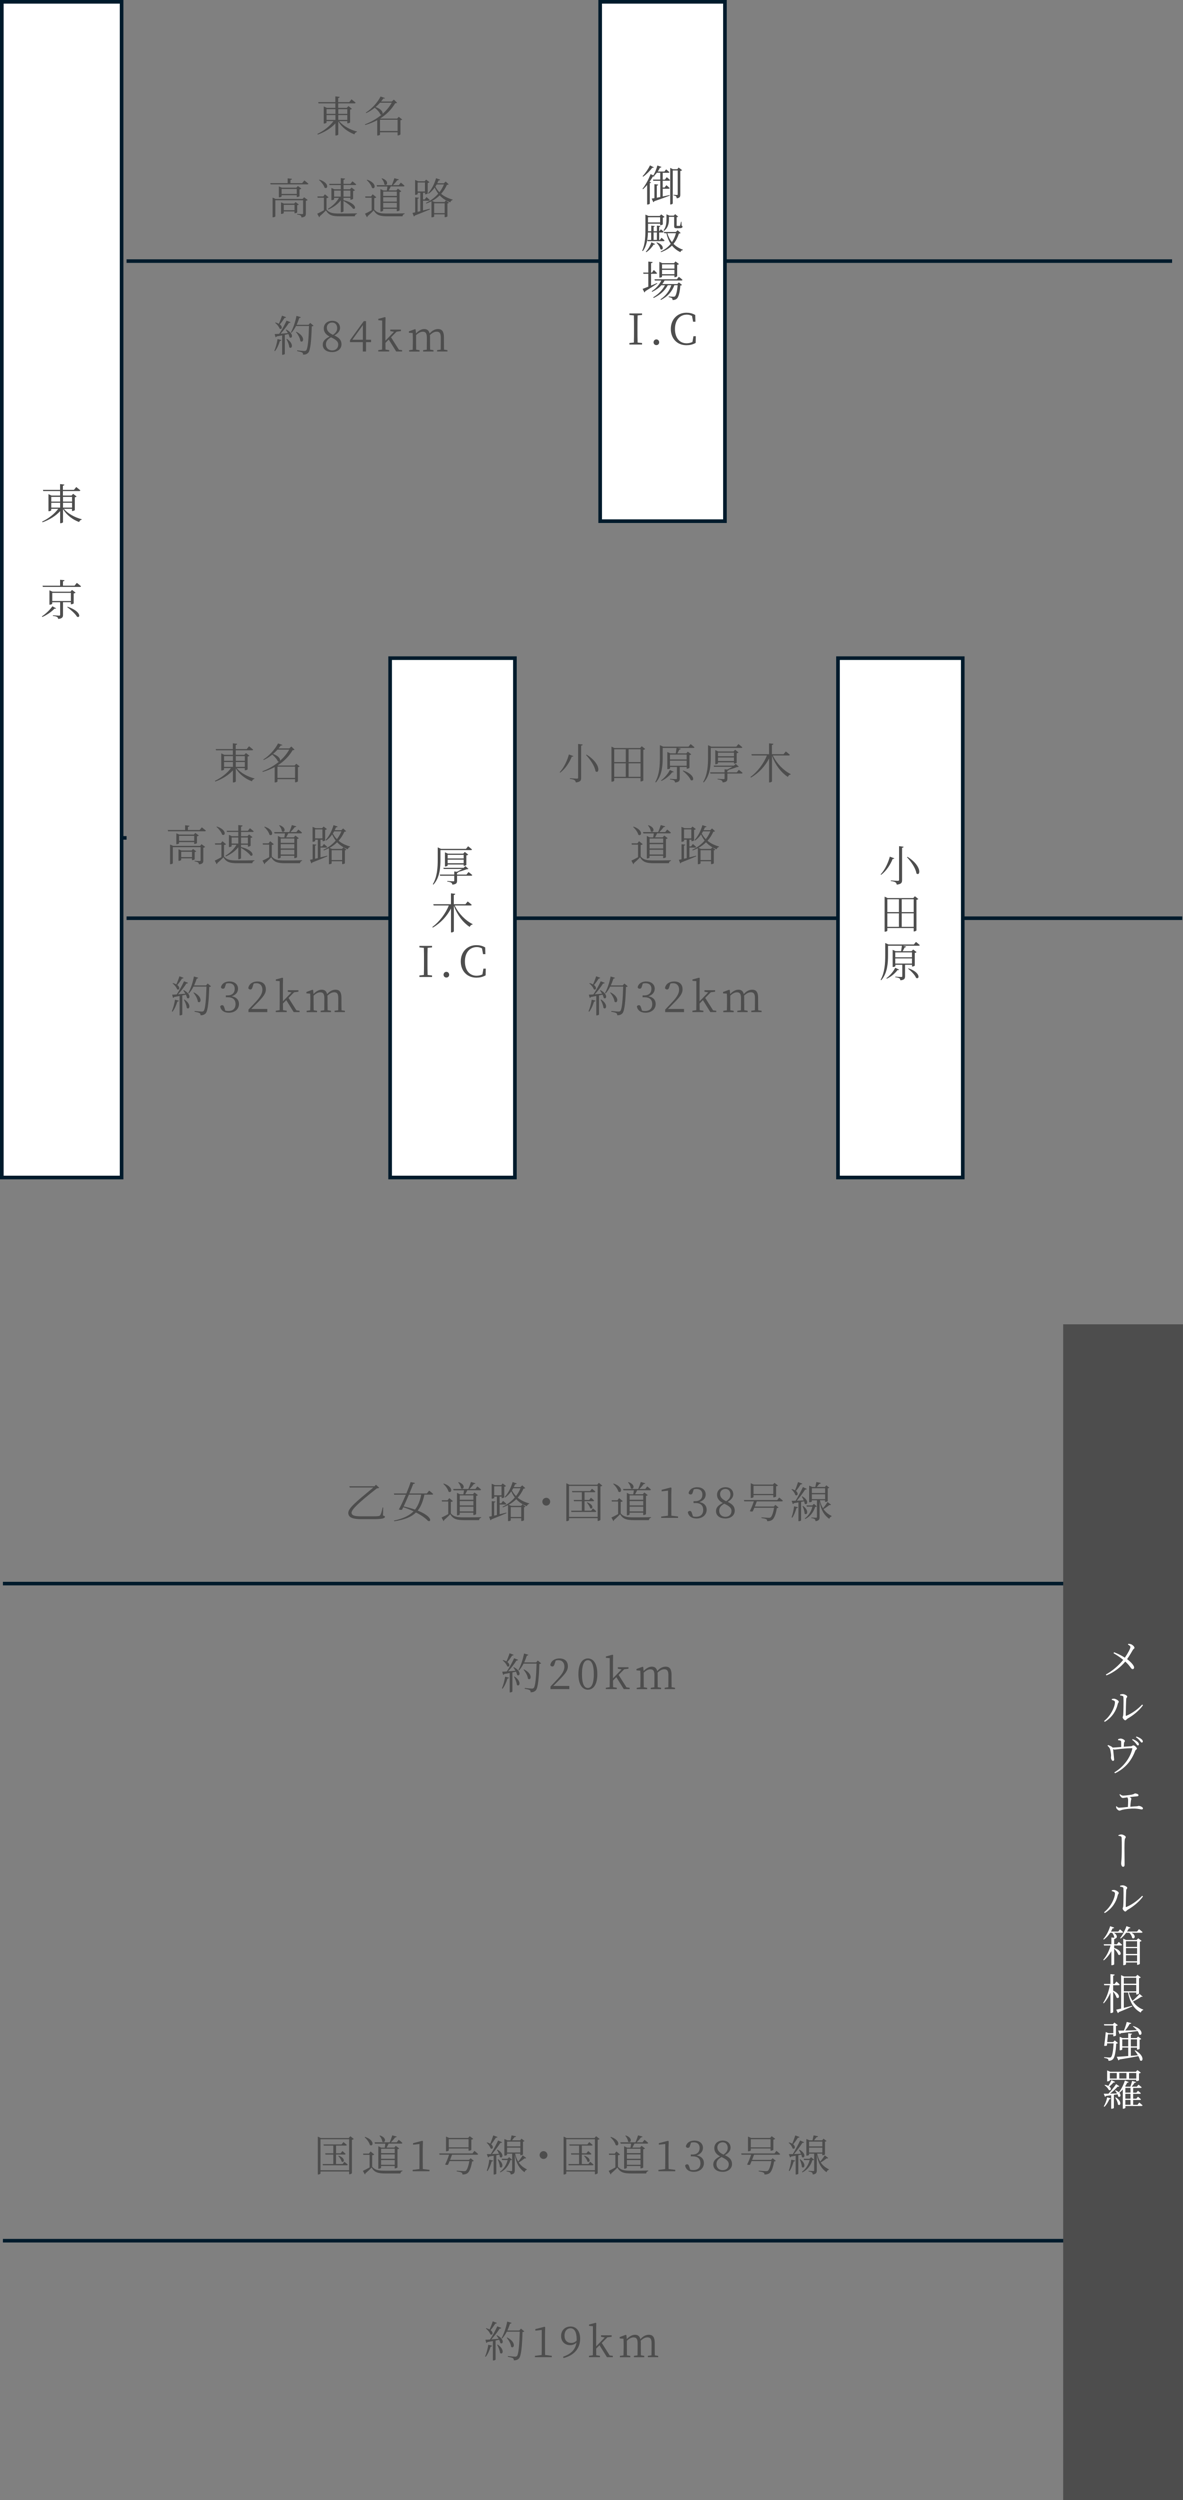 <?xml version="1.0" encoding="UTF-8"?>
<svg xmlns="http://www.w3.org/2000/svg" width="332.64" height="702.8" viewBox="0 0 332.64 702.8">
  <rect x="0" y="0" width="332.64" height="702.8" fill="#808080" stroke="none"/>
  <defs>
    <style>
      .cls-1, .cls-2 {
        fill: #fff;
      }

      .cls-3 {
        fill: #4d4d4d;
      }

      .cls-2 {
        stroke-width: 1.02px;
      }

      .cls-2, .cls-4, .cls-5 {
        stroke: #001a2b;
        stroke-miterlimit: 10;
      }

      .cls-4 {
        stroke-dasharray: 0 0 4 2;
      }

      .cls-4, .cls-5 {
        fill: none;
      }
    </style>
  </defs>
  <g id="_イヤー_1" data-name="レイヤー 1"/>
  <g id="_イヤー_2" data-name="レイヤー 2">
    <g id="_イヤー_1-2" data-name="レイヤー 1">
      <g>
        <line class="cls-5" x1="35.59" y1="73.4" x2="329.57" y2="73.4"/>
        <line class="cls-5" x1="35.59" y1="258.13" x2="332.43" y2="258.13"/>
      </g>
      <g>
        <line class="cls-5" x1=".82" y1="445.18" x2="329.57" y2="445.18"/>
        <line class="cls-5" x1=".82" y1="629.91" x2="332.43" y2="629.91"/>
      </g>
      <g>
        <path class="cls-3" d="M95.37,34.07c1.12,1.36,3.17,2.45,5.01,2.9l-.02,.13c-.32,.05-.6,.31-.71,.67-1.81-.67-3.54-1.97-4.53-3.65v3.68c0,.11-.34,.3-.65,.3h-.16v-3.41c-1.21,1.34-2.96,2.43-4.95,3.15l-.11-.2c1.86-.88,3.5-2.19,4.52-3.59h-1.96v.43c0,.07-.35,.25-.66,.25h-.12v-4.81l.85,.4h2.42v-1.26h-4.73l-.1-.35h4.82v-1.62l1.22,.14c-.04,.17-.13,.29-.42,.34v1.14h3.11l.64-.79s.71,.56,1.16,.95c-.04,.13-.17,.19-.33,.19h-4.57v1.26h2.42l.46-.49,.97,.76c-.07,.1-.26,.18-.5,.23v3.59c-.01,.07-.41,.26-.68,.26h-.12v-.61h-2.29Zm-3.55-3.38v1.32h2.5v-1.32h-2.5Zm0,3.02h2.5v-1.36h-2.5v1.36Zm3.3-3.02v1.32h2.54v-1.32h-2.54Zm2.54,3.02v-1.36h-2.54v1.36h2.54Z"/>
        <path class="cls-3" d="M113.12,33.58c-.08,.08-.28,.19-.52,.24v3.96c-.01,.08-.41,.29-.68,.29h-.12v-.89h-4.95v.66c0,.06-.25,.26-.65,.26h-.13v-4.32c-1.01,.54-2.12,1-3.35,1.36l-.11-.18c1.74-.66,3.35-1.59,4.68-2.71-.1,.01-.22-.01-.34-.08-.23-.61-.95-1.38-1.57-1.89-.74,.6-1.56,1.13-2.4,1.51l-.12-.14c1.67-1.03,3.33-2.88,4.15-4.52l1.24,.44c-.06,.12-.16,.17-.47,.12-.18,.28-.4,.56-.64,.85h3.02l.59-.54,.9,.88c-.08,.11-.22,.14-.54,.16-.96,1.63-2.36,3.11-4.2,4.26l.07,.04h4.69l.46-.5,.98,.77Zm-6.26-4.71c-.37,.42-.79,.83-1.25,1.22,1.69,.59,2.1,1.49,1.96,1.92,1.08-.95,1.96-2.01,2.58-3.14h-3.29Zm4.94,7.96v-3.17h-4.95v3.17h4.95Z"/>
        <path class="cls-3" d="M85.58,50.73s.7,.52,1.14,.92c-.04,.12-.16,.18-.32,.18h-10.3l-.1-.35h4.88v-1.34l1.22,.13c-.02,.17-.14,.29-.43,.32v.89h3.29l.62-.76Zm-.08,4.73l1.02,.76c-.07,.08-.28,.19-.52,.23v3.59c0,.6-.14,.98-1.22,1.09-.04-.23-.1-.43-.25-.54-.18-.12-.47-.23-.98-.29v-.18s1.15,.08,1.4,.08c.22,0,.28-.07,.28-.25v-3.65h-7.81v4.53c0,.08-.32,.26-.64,.26h-.13v-5.54l.85,.38h7.6l.4-.48Zm-2.06-.06v-.53h-4.26v.35c0,.07-.34,.25-.65,.25h-.12v-3.07l.83,.36h4.08l.44-.47,.97,.73c-.08,.1-.29,.19-.52,.24v1.89c-.01,.07-.42,.24-.66,.24h-.12Zm.13,4.29c-.01,.08-.38,.26-.64,.26h-.12v-.52h-3.03v.47c0,.06-.34,.24-.64,.24h-.12v-3.26l.8,.35h2.89l.4-.43,.9,.68c-.06,.08-.23,.17-.44,.2v2Zm-.13-5.17v-1.4h-4.26v1.4h4.26Zm-.62,4.57v-1.5h-3.03v1.5h3.03Z"/>
        <path class="cls-3" d="M91.81,58.93c.84,.96,1.74,1.1,3.8,1.1,1.42,0,3.32,0,4.75-.05v.17c-.35,.06-.55,.29-.6,.66h-4.13c-2.18,0-3.14-.28-3.99-1.66-.49,.53-1.27,1.26-1.74,1.64,.02,.16-.04,.24-.14,.3l-.56-1.01c.47-.2,1.2-.59,1.88-.97v-3.53h-1.76l-.07-.36h1.65l.46-.6,1.03,.85c-.07,.08-.24,.18-.58,.22v3.23Zm-2-8.43c2.96,.95,2.36,2.88,1.45,2.25-.19-.71-.95-1.63-1.57-2.16l.12-.1Zm2.75,1.19h3.26v-1.61l1.21,.13c-.04,.18-.13,.29-.44,.34v1.14h1.93l.58-.72s.65,.5,1.06,.86c-.02,.13-.14,.19-.31,.19h-3.25v1.19h1.81l.44-.48,.96,.74c-.08,.1-.29,.19-.52,.23v2.18c-.01,.08-.4,.26-.65,.26h-.12v-.52h-1.93v.64c3.79,.91,3.63,2.79,2.66,2.4-.48-.71-1.71-1.63-2.66-2.17v2.9c0,.11-.34,.28-.6,.28h-.17v-3.36c-.85,1.08-2.05,1.96-3.49,2.59l-.12-.2c1.32-.78,2.41-1.88,3.11-3.07h-1.37v.4c0,.06-.34,.24-.66,.24h-.1v-3.43l.82,.37h1.81v-1.19h-3.17l-.1-.34Zm3.26,3.59v-1.7h-1.87v1.7h1.87Zm.77-1.7v1.7h1.93v-1.7h-1.93Z"/>
        <path class="cls-3" d="M105.25,58.93c.84,.96,1.74,1.1,3.79,1.1,1.42,0,3.3,0,4.72-.05v.17c-.33,.06-.54,.29-.59,.66h-4.13c-2.17,0-3.13-.28-3.97-1.66-.49,.53-1.27,1.26-1.74,1.64,.02,.16-.04,.24-.14,.3l-.56-1.01c.47-.2,1.2-.59,1.88-.97v-3.53h-1.76l-.07-.36h1.65l.46-.6,1.03,.85c-.07,.08-.24,.18-.58,.22v3.23Zm-2-8.41c2.87,1,2.24,2.9,1.34,2.28-.17-.73-.88-1.66-1.47-2.18l.13-.1Zm2.76,1.89l-.1-.36h4.26c.26-.59,.55-1.38,.72-1.96l1.26,.35c-.04,.13-.19,.23-.44,.23-.3,.41-.76,.94-1.2,1.38h1.64l.55-.71s.66,.49,1.04,.88c-.04,.13-.13,.19-.3,.19h-3.57c-.17,.36-.38,.78-.58,1.12h2.16l.43-.49,.96,.73c-.08,.1-.25,.19-.49,.24v5.09c-.01,.1-.41,.28-.67,.28h-.11v-.67h-3.83v.48c0,.08-.3,.28-.64,.28h-.13v-6.32l.83,.4h.97c.07-.35,.13-.77,.17-1.12h-2.94Zm1.42-2.29c2.18,.74,1.4,2.35,.64,1.72-.02-.55-.4-1.22-.77-1.64l.13-.07Zm.32,3.74v1.22h3.83v-1.22h-3.83Zm0,2.81h3.83v-1.22h-3.83v1.22Zm3.83,1.69v-1.33h-3.83v1.33h3.83Z"/>
        <path class="cls-3" d="M118.92,59.17c.6-.14,1.25-.31,1.91-.48l.05,.18c-1.02,.43-2.4,1.02-4.23,1.72-.04,.13-.16,.24-.26,.28l-.41-1.01c.19-.04,.44-.08,.76-.16v-4.22l1.05,.11c-.02,.13-.13,.24-.37,.28v3.68l.77-.18v-5.17h-.74v.34c0,.06-.24,.24-.61,.24h-.12v-4.2l.88,.38h1.8l.42-.46,.94,.71c-.08,.1-.28,.19-.5,.24v2.95c-.02,.06-.38,.22-.62,.22h-.11v-.42h-.58v1.87h.47l.5-.67s.58,.47,.92,.83c-.04,.13-.14,.19-.31,.19h-1.58v2.76Zm-1.49-5.34h2.06v-2.53h-2.06v2.53Zm8.74-2.03c-.1,.11-.22,.14-.5,.16-.4,.91-.94,1.76-1.63,2.53,.84,.71,1.91,1.26,3.25,1.62l-.04,.13c-.3,.08-.55,.28-.62,.65-1.29-.49-2.25-1.15-3-1.97-.6,.59-1.32,1.13-2.13,1.58l.72,.29h2.78l.38-.46,.86,.67c-.08,.08-.18,.16-.43,.19v3.63c0,.06-.3,.24-.66,.24h-.12v-.8h-2.95v.59c0,.06-.24,.24-.64,.24h-.12v-4.51c-.44,.24-.92,.44-1.44,.64l-.12-.18c1.39-.65,2.57-1.55,3.47-2.6-.4-.52-.72-1.09-1-1.72-.5,.7-1.07,1.28-1.69,1.72l-.17-.14c.91-.94,1.76-2.49,2.24-4.2l1.16,.41c-.06,.13-.2,.23-.47,.22-.11,.28-.23,.54-.36,.79h1.86l.52-.49,.84,.78Zm-4.09,5.35v2.77h2.95v-2.77h-2.95Zm.71-5.3c-.12,.22-.25,.42-.37,.61,.31,.58,.68,1.12,1.15,1.58,.53-.68,.95-1.43,1.26-2.19h-2.04Z"/>
      </g>
      <g>
        <path class="cls-3" d="M77.14,98.61c.37-.84,.73-2.11,.9-3.3l1.08,.29c-.05,.14-.17,.25-.43,.26-.31,1.06-.79,2.13-1.37,2.85l-.18-.11Zm3.37-5.96c2.3,1.2,1.64,2.76,.9,2.17-.05-.28-.17-.59-.31-.91-.31,.07-.65,.14-1.01,.22v5.35c0,.07-.26,.26-.64,.26h-.12v-5.46c-.47,.1-.98,.19-1.54,.29-.07,.14-.18,.23-.31,.24l-.25-.9c.29,0,.73-.02,1.28-.06,.74-1.1,1.57-2.6,2.06-3.71l1.13,.44c-.06,.13-.23,.23-.47,.2-.55,.89-1.46,2.09-2.34,3.03,.61-.05,1.32-.11,2.06-.17-.19-.34-.41-.67-.6-.92l.14-.08Zm-.07-3.47c-.05,.12-.19,.22-.43,.2-.41,.64-.88,1.32-1.34,1.82,.96,.72,.53,1.57-.05,1.19-.17-.55-.75-1.24-1.26-1.63l.12-.11c.38,.11,.68,.24,.92,.38,.31-.64,.64-1.5,.89-2.29l1.15,.43Zm.26,6.1c2.1,1.43,1.37,3.01,.65,2.35-.06-.72-.47-1.68-.82-2.3l.17-.05Zm7.46-3.72c-.08,.1-.24,.17-.5,.19-.1,3.78-.36,6.67-.96,7.38-.36,.4-.84,.58-1.48,.58,0-.25-.05-.47-.24-.6-.22-.16-.86-.29-1.43-.4v-.22c.65,.07,1.72,.18,2.02,.18,.28,0,.37-.05,.52-.18,.47-.44,.7-3.33,.8-6.85h-3.65c-.38,.74-.82,1.4-1.28,1.92l-.18-.12c.65-1.14,1.26-2.91,1.58-4.64l1.22,.36c-.06,.14-.19,.24-.43,.24-.22,.66-.47,1.31-.74,1.91h3.35l.47-.53,.94,.78Zm-4.82,1.71c2.71,1.37,1.94,3.32,1.12,2.62-.07-.84-.7-1.9-1.25-2.54l.13-.07Z"/>
        <path class="cls-3" d="M96.02,96.8c0,1.29-1.12,2.18-2.63,2.18s-2.64-.74-2.64-2.09c0-1,.66-1.64,1.92-2.27-1.15-.61-1.63-1.39-1.63-2.29,0-1.33,1.06-2.15,2.38-2.15s2.19,.83,2.19,2.01c0,.66-.38,1.43-1.59,2.11,1.39,.66,2,1.35,2,2.48Zm-.91,.08c0-.79-.49-1.34-2.04-2.06-.95,.56-1.42,1.08-1.42,1.98,0,1.02,.7,1.71,1.76,1.71s1.69-.7,1.69-1.63Zm-1.49-2.75c.85-.59,1.19-1.13,1.19-1.91,0-.85-.5-1.55-1.42-1.55-.79,0-1.49,.54-1.49,1.42,0,.73,.36,1.4,1.71,2.04Z"/>
        <path class="cls-3" d="M104.34,96.18h-1.42v2.64h-.9v-2.64h-3.61v-.55l3.89-5.36h.62v5.24h1.42v.67Zm-2.31-.67v-4.11l-2.96,4.11h2.96Z"/>
        <path class="cls-3" d="M113.06,98.43v.38h-1.66l-2.09-3.36-.93,.95c0,.61,.01,1.27,.02,1.87l1.04,.16v.38h-3.08v-.38l1.08-.16c.01-.71,.02-1.49,.02-2.19v-5.97l-1.09-.1v-.37l1.86-.5,.18,.11-.04,1.85v4.68l2.42-2.51-1.05-.19v-.42h2.99v.42l-1.21,.16-1.57,1.58,2.22,3.5,.89,.12Z"/>
        <path class="cls-3" d="M125.81,98.43v.38h-2.91v-.38l1.02-.14c.01-.67,.02-1.58,.02-2.21v-1.22c0-1.25-.4-1.62-1.15-1.62-.56,0-1.16,.23-1.91,.96,.02,.19,.04,.41,.04,.64v1.25c0,.62,.01,1.54,.02,2.19l.95,.16v.38h-2.91v-.38l1.02-.14c.01-.66,.02-1.58,.02-2.21v-1.2c0-1.22-.37-1.64-1.12-1.64-.59,0-1.15,.25-1.9,.94v1.91c0,.61,.01,1.54,.02,2.19l.95,.16v.38h-2.93v-.38l1.01-.14c.02-.67,.04-1.6,.04-2.21v-.66c0-.77-.02-1.27-.05-1.82l-1.07-.08v-.38l1.73-.64,.17,.12,.1,1.1c.68-.75,1.52-1.24,2.31-1.24s1.32,.37,1.52,1.26c.7-.85,1.55-1.26,2.39-1.26,1.03,0,1.64,.64,1.64,2.25v1.34c0,.62,.01,1.54,.02,2.19l.95,.16Z"/>
      </g>
      <g>
        <path class="cls-3" d="M107.69,426.05c.4,.11,.54,.17,.54,.35,0,.5-1.03,.67-3.43,.67h-3.05c-2.46,0-3.62-.38-3.81-1.55-.22-1.43,2.13-3.27,7.04-7.35h-6.64l-.11-.35h7.06l.43-.43,.92,.86c-.13,.08-.3,.14-.67,.16-5.16,4.04-7.27,6.06-7.12,6.96,.13,.67,.86,.9,2.79,.9h3.26c1.67,0,1.85-.11,1.98-.29,.3-.4,.47-1.13,.71-2.21l.16,.02-.06,2.25Z"/>
        <path class="cls-3" d="M120.66,419.04s.72,.54,1.14,.94c-.02,.13-.13,.19-.31,.19h-2.15c-.41,1.87-.96,3.35-1.89,4.49,4.22,1.67,3.85,3.35,2.89,2.89-.64-.7-1.8-1.56-3.37-2.36-1.28,1.25-3.18,2.04-6.12,2.47l-.07-.2c2.57-.55,4.31-1.37,5.5-2.6-.86-.42-1.83-.8-2.89-1.15-.12,.25-.23,.48-.34,.7-.2,.08-.55,.07-.9-.08,.54-.93,1.29-2.55,1.97-4.14h-3.27l-.1-.35h3.51c.52-1.25,.97-2.43,1.2-3.19l1.21,.23c-.05,.17-.17,.29-.48,.29-.23,.62-.62,1.61-1.08,2.67h4.92l.62-.78Zm-5.68,1.13c-.48,1.13-1.02,2.33-1.48,3.31,1.25,.28,2.3,.59,3.2,.9,.86-1.09,1.39-2.47,1.74-4.21h-3.47Z"/>
        <path class="cls-3" d="M126.78,425.46c.84,.96,1.74,1.1,3.79,1.1,1.42,0,3.3,0,4.72-.05v.17c-.33,.06-.54,.29-.59,.66h-4.13c-2.17,0-3.13-.28-3.97-1.66-.49,.53-1.27,1.26-1.74,1.64,.02,.16-.04,.24-.14,.3l-.56-1.01c.47-.2,1.2-.59,1.88-.97v-3.53h-1.76l-.07-.36h1.65l.46-.6,1.03,.85c-.07,.08-.24,.18-.58,.22v3.23Zm-2-8.41c2.87,1,2.24,2.9,1.34,2.28-.17-.73-.88-1.66-1.47-2.18l.13-.1Zm2.76,1.89l-.1-.36h4.26c.26-.59,.55-1.38,.72-1.96l1.26,.35c-.04,.13-.19,.23-.44,.23-.3,.41-.76,.94-1.2,1.38h1.64l.55-.71s.66,.49,1.04,.88c-.04,.13-.13,.19-.3,.19h-3.57c-.17,.36-.38,.78-.58,1.12h2.16l.43-.49,.96,.73c-.08,.1-.25,.19-.49,.24v5.09c-.01,.1-.41,.28-.67,.28h-.11v-.67h-3.83v.48c0,.08-.3,.28-.64,.28h-.13v-6.32l.83,.4h.97c.07-.35,.13-.77,.17-1.12h-2.94Zm1.42-2.29c2.18,.74,1.4,2.35,.64,1.72-.02-.55-.4-1.22-.77-1.64l.13-.07Zm.32,3.74v1.22h3.83v-1.22h-3.83Zm0,2.81h3.83v-1.22h-3.83v1.22Zm3.83,1.69v-1.33h-3.83v1.33h3.83Z"/>
        <path class="cls-3" d="M140.45,425.7c.6-.14,1.25-.31,1.91-.48l.05,.18c-1.02,.43-2.4,1.02-4.23,1.72-.04,.13-.16,.24-.26,.28l-.41-1.01c.19-.04,.44-.08,.76-.16v-4.22l1.05,.11c-.02,.13-.13,.24-.37,.28v3.68l.77-.18v-5.17h-.74v.34c0,.06-.24,.24-.61,.24h-.12v-4.2l.88,.38h1.8l.42-.46,.94,.71c-.08,.1-.28,.19-.5,.24v2.95c-.02,.06-.38,.22-.62,.22h-.11v-.42h-.58v1.87h.47l.5-.67s.58,.47,.92,.83c-.04,.13-.14,.19-.31,.19h-1.58v2.76Zm-1.49-5.34h2.06v-2.53h-2.06v2.53Zm8.74-2.03c-.1,.11-.22,.14-.5,.16-.4,.91-.94,1.76-1.63,2.53,.84,.71,1.91,1.26,3.25,1.62l-.04,.13c-.3,.08-.55,.28-.62,.65-1.29-.49-2.25-1.15-3-1.97-.6,.59-1.32,1.13-2.13,1.58l.72,.29h2.78l.38-.46,.86,.67c-.08,.08-.18,.16-.43,.19v3.63c0,.06-.3,.24-.66,.24h-.12v-.8h-2.95v.59c0,.06-.24,.24-.64,.24h-.12v-4.51c-.44,.24-.92,.44-1.44,.64l-.12-.18c1.39-.65,2.57-1.55,3.47-2.6-.4-.52-.72-1.09-1-1.72-.5,.7-1.07,1.28-1.69,1.72l-.17-.14c.91-.94,1.76-2.49,2.24-4.2l1.16,.41c-.06,.13-.2,.23-.47,.22-.11,.28-.23,.54-.36,.79h1.86l.52-.49,.84,.78Zm-4.09,5.35v2.77h2.95v-2.77h-2.95Zm.71-5.3c-.12,.22-.25,.42-.37,.61,.31,.58,.68,1.12,1.15,1.58,.53-.68,.95-1.43,1.26-2.19h-2.04Z"/>
        <path class="cls-3" d="M153.6,423.26c-.61,0-1.1-.49-1.1-1.1s.49-1.1,1.1-1.1,1.1,.49,1.1,1.1-.49,1.1-1.1,1.1Z"/>
        <path class="cls-3" d="M169.36,417.64c-.08,.1-.29,.19-.53,.24v9.38c-.01,.08-.37,.31-.66,.31h-.12v-.79h-8.05v.54c0,.11-.29,.31-.62,.31h-.14v-10.66l.85,.41h7.84l.46-.52,.97,.78Zm-1.31,8.79v-8.71h-8.05v8.71h8.05Zm-1.33-2.38s.59,.46,.95,.8c-.04,.13-.14,.19-.3,.19h-6.7l-.08-.35h3.01v-2.66h-2.19l-.1-.36h2.29v-2.16h-2.67l-.1-.34h5.09l.53-.66s.59,.47,.95,.8c-.04,.13-.14,.19-.31,.19h-2.72v2.16h1.29l.5-.62s.55,.44,.9,.79c-.02,.13-.14,.19-.31,.19h-2.39v2.66h1.87l.5-.65Zm-1.58-1.71c2.07,.78,1.46,2.15,.8,1.64-.11-.52-.56-1.16-.95-1.56l.14-.08Z"/>
        <path class="cls-3" d="M174.54,425.46c.84,.96,1.74,1.1,3.79,1.1,1.42,0,3.3,0,4.72-.05v.17c-.33,.06-.54,.29-.59,.66h-4.13c-2.17,0-3.13-.28-3.97-1.66-.49,.53-1.27,1.26-1.74,1.64,.02,.16-.04,.24-.14,.3l-.56-1.01c.47-.2,1.2-.59,1.88-.97v-3.53h-1.76l-.07-.36h1.65l.46-.6,1.03,.85c-.07,.08-.24,.18-.58,.22v3.23Zm-2-8.41c2.87,1,2.24,2.9,1.34,2.28-.17-.73-.88-1.66-1.47-2.18l.13-.1Zm2.76,1.89l-.1-.36h4.26c.26-.59,.55-1.38,.72-1.96l1.26,.35c-.04,.13-.19,.23-.44,.23-.3,.41-.76,.94-1.2,1.38h1.64l.55-.71s.66,.49,1.04,.88c-.04,.13-.13,.19-.3,.19h-3.57c-.17,.36-.38,.78-.58,1.12h2.16l.43-.49,.96,.73c-.08,.1-.25,.19-.49,.24v5.09c-.01,.1-.41,.28-.67,.28h-.11v-.67h-3.83v.48c0,.08-.3,.28-.64,.28h-.13v-6.32l.83,.4h.97c.07-.35,.13-.77,.17-1.12h-2.94Zm1.42-2.29c2.18,.74,1.4,2.35,.64,1.72-.02-.55-.4-1.22-.77-1.64l.13-.07Zm.32,3.74v1.22h3.83v-1.22h-3.83Zm0,2.81h3.83v-1.22h-3.83v1.22Zm3.83,1.69v-1.33h-3.83v1.33h3.83Z"/>
        <path class="cls-3" d="M190.66,426.33v.38h-4.74v-.38l1.9-.23c.01-.72,.02-1.43,.02-2.13v-4.92l-1.8,.2v-.43l2.59-.67,.18,.14-.05,1.86v3.81c0,.71,.01,1.42,.02,2.13l1.87,.23Z"/>
        <path class="cls-3" d="M194.83,419.42c-.12,.49-.26,.71-.65,.71-.25,0-.46-.11-.56-.42,.26-1.1,1.26-1.62,2.4-1.62,1.47,0,2.41,.84,2.41,2.05,0,.98-.65,1.76-1.79,2.12,1.38,.24,2.06,1.04,2.06,2.16,0,1.43-1.16,2.46-2.85,2.46-1.24,0-2.18-.53-2.45-1.75,.12-.24,.31-.37,.56-.37,.36,0,.49,.24,.65,.77l.23,.74c.3,.1,.59,.13,.86,.13,1.33,0,2.03-.74,2.03-1.94s-.7-1.93-2.11-1.93h-.61v-.52h.52c1.2,0,1.97-.67,1.97-1.85,0-1-.6-1.58-1.65-1.58-.24,0-.49,.02-.78,.1l-.23,.74Z"/>
        <path class="cls-3" d="M206.6,424.7c0,1.29-1.12,2.18-2.63,2.18s-2.64-.74-2.64-2.09c0-1,.66-1.64,1.92-2.27-1.15-.61-1.63-1.39-1.63-2.29,0-1.33,1.06-2.15,2.38-2.15s2.19,.83,2.19,2.01c0,.66-.38,1.43-1.59,2.11,1.39,.66,2,1.35,2,2.48Zm-.91,.08c0-.79-.49-1.34-2.04-2.06-.95,.56-1.42,1.08-1.42,1.98,0,1.02,.7,1.71,1.76,1.71s1.69-.7,1.69-1.63Zm-1.49-2.75c.85-.59,1.19-1.13,1.19-1.91,0-.85-.5-1.55-1.42-1.55-.79,0-1.49,.54-1.49,1.42,0,.73,.36,1.4,1.71,2.04Z"/>
        <path class="cls-3" d="M219.09,420.99s.65,.5,1.04,.89c-.02,.13-.14,.19-.31,.19h-7.02c-.16,.43-.36,.95-.56,1.45h5.33l.46-.46,.89,.73c-.08,.08-.23,.16-.49,.17-.23,1.54-.71,2.9-1.31,3.31-.35,.25-.83,.37-1.39,.37,0-.22-.06-.43-.26-.55-.22-.13-.8-.26-1.36-.34v-.2c.62,.05,1.76,.14,2.04,.14,.25,0,.38-.02,.53-.12,.37-.28,.76-1.39,.98-2.71h-5.55c-.17,.38-.32,.74-.44,1.01-.19,.1-.5,.08-.83-.05,.34-.61,.86-1.93,1.13-2.76h-2.69l-.1-.36h9.36l.56-.72Zm-7.21-.14c0,.08-.35,.26-.67,.26h-.11v-4.15l.84,.38h5.39l.44-.48,.98,.74c-.08,.1-.28,.19-.52,.24v2.85c-.02,.07-.41,.25-.67,.25h-.12v-.62h-5.56v.52Zm0-3.15v2.3h5.56v-2.3h-5.56Z"/>
        <path class="cls-3" d="M225.59,417.09c-.06,.13-.2,.22-.46,.2-.4,.64-.88,1.33-1.32,1.85,.86,.71,.4,1.55-.18,1.14-.13-.54-.65-1.2-1.09-1.58l.12-.1c.37,.11,.66,.23,.89,.37,.28-.65,.6-1.55,.85-2.33l1.19,.44Zm-3.02,9.48c.31-.82,.59-2,.71-3.12l1.08,.26c-.05,.16-.18,.26-.42,.26-.28,.98-.67,2.01-1.17,2.69l-.19-.1Zm3.02-5.92c2.09,1.19,1.36,2.67,.67,2.06-.02-.2-.07-.43-.16-.66-.25,.05-.53,.11-.84,.17v5.18c0,.06-.26,.24-.64,.24h-.11v-5.29c-.38,.07-.82,.14-1.27,.22-.08,.16-.19,.23-.31,.25l-.34-.91c.26,0,.65-.01,1.12-.02,.7-1.15,1.54-2.71,2.05-3.84l1.12,.52c-.07,.12-.24,.2-.48,.17-.56,.88-1.49,2.13-2.35,3.14,.59-.02,1.26-.05,1.96-.08-.17-.4-.38-.78-.58-1.07l.16-.07Zm.22,2.7c1.86,1.36,1.08,2.81,.43,2.16,0-.66-.31-1.54-.59-2.1l.16-.06Zm3.87,.12c-.1,.11-.2,.13-.47,.14-.42,1.36-1.27,2.64-2.81,3.43l-.11-.18c1.13-.8,1.83-2.04,2.15-3.31h-1.57l-.11-.35h1.64l.46-.44,.82,.71Zm3.97-.48c-.05,.1-.22,.18-.44,.1-.37,.31-1.03,.79-1.66,1.15,.64,.94,1.44,1.51,2.29,1.93l-.02,.14c-.3,.06-.52,.31-.64,.68-1.38-1.02-2.3-2.31-2.73-4.92v4.4c0,.61-.13,1.04-1.14,1.16-.01-.23-.07-.44-.22-.56-.17-.13-.46-.24-.95-.3v-.18s1.1,.08,1.33,.08c.19,0,.24-.06,.24-.23v-4.67h-1.44v.32c0,.07-.25,.23-.64,.23h-.11v-4.68l.88,.38h.85c.1-.41,.22-.98,.3-1.39l1.25,.25c-.05,.17-.19,.26-.43,.26-.19,.25-.47,.59-.7,.88h2.29l.38-.47,.85,.67c-.07,.08-.19,.14-.44,.19v3.57c0,.06-.28,.23-.64,.23h-.12v-.46h-1.44c.19,.91,.49,1.66,.86,2.25,.47-.54,1.02-1.31,1.27-1.75l.95,.7Zm-5.37-4.61v1.35h3.73v-1.35h-3.73Zm3.73,3.06v-1.36h-3.73v1.36h3.73Z"/>
      </g>
      <g>
        <path class="cls-3" d="M141.13,474.64c.37-.84,.73-2.11,.9-3.3l1.08,.29c-.05,.14-.17,.25-.43,.26-.31,1.06-.79,2.13-1.37,2.85l-.18-.11Zm3.37-5.96c2.3,1.2,1.64,2.76,.9,2.17-.05-.28-.17-.59-.31-.91-.31,.07-.65,.14-1.01,.22v5.35c0,.07-.26,.26-.64,.26h-.12v-5.46c-.47,.1-.98,.19-1.54,.29-.07,.14-.18,.23-.31,.24l-.25-.9c.29,0,.73-.02,1.28-.06,.74-1.1,1.57-2.6,2.06-3.71l1.13,.44c-.06,.13-.23,.23-.47,.2-.55,.89-1.46,2.09-2.34,3.03,.61-.05,1.32-.11,2.06-.17-.19-.34-.41-.67-.6-.92l.14-.08Zm-.07-3.47c-.05,.12-.19,.22-.43,.2-.41,.64-.88,1.32-1.34,1.82,.96,.72,.53,1.57-.05,1.19-.17-.55-.75-1.24-1.26-1.63l.12-.11c.38,.11,.68,.24,.92,.38,.31-.64,.64-1.5,.89-2.29l1.15,.43Zm.26,6.1c2.1,1.43,1.37,3.01,.65,2.35-.06-.72-.47-1.68-.82-2.3l.17-.05Zm7.46-3.72c-.08,.1-.24,.17-.5,.19-.1,3.78-.36,6.67-.96,7.38-.36,.4-.84,.58-1.48,.58,0-.25-.05-.47-.24-.6-.22-.16-.86-.29-1.43-.4v-.22c.65,.07,1.72,.18,2.02,.18,.28,0,.37-.05,.52-.18,.47-.44,.7-3.33,.8-6.85h-3.65c-.38,.74-.82,1.4-1.28,1.92l-.18-.12c.65-1.14,1.26-2.91,1.58-4.64l1.22,.36c-.06,.14-.19,.24-.43,.24-.22,.66-.47,1.31-.74,1.91h3.35l.47-.53,.94,.78Zm-4.82,1.71c2.71,1.37,1.94,3.32,1.12,2.62-.07-.84-.7-1.9-1.25-2.54l.13-.07Z"/>
        <path class="cls-3" d="M160.08,473.94v.9h-5.29v-.72c.74-.77,1.49-1.57,2.06-2.18,1.32-1.43,1.85-2.41,1.85-3.42,0-1.08-.62-1.81-1.66-1.81-.23,0-.5,.02-.79,.11l-.3,.92c-.14,.52-.32,.74-.64,.74-.26,0-.44-.14-.58-.37,.2-1.26,1.32-1.89,2.57-1.89,1.62,0,2.38,.9,2.38,2.22,0,1.1-.58,1.97-2.5,3.89-.34,.36-.95,.97-1.61,1.62h4.5Z"/>
        <path class="cls-3" d="M167.96,470.63c0,3.2-1.29,4.38-2.65,4.38s-2.67-1.18-2.67-4.38,1.31-4.41,2.67-4.41,2.65,1.2,2.65,4.41Zm-2.65,3.9c.84,0,1.66-.86,1.66-3.9s-.82-3.92-1.66-3.92-1.67,.84-1.67,3.92,.8,3.9,1.67,3.9Z"/>
        <path class="cls-3" d="M177.05,474.46v.38h-1.66l-2.09-3.36-.93,.95c0,.61,.01,1.27,.02,1.87l1.04,.16v.38h-3.08v-.38l1.08-.16c.01-.71,.02-1.49,.02-2.19v-5.97l-1.09-.1v-.37l1.86-.5,.18,.11-.04,1.85v4.68l2.42-2.51-1.05-.19v-.42h2.99v.42l-1.21,.16-1.57,1.58,2.22,3.5,.89,.12Z"/>
        <path class="cls-3" d="M189.81,474.46v.38h-2.91v-.38l1.02-.14c.01-.67,.02-1.58,.02-2.21v-1.22c0-1.25-.4-1.62-1.15-1.62-.56,0-1.16,.23-1.91,.96,.02,.19,.04,.41,.04,.64v1.25c0,.62,.01,1.54,.02,2.19l.95,.16v.38h-2.91v-.38l1.02-.14c.01-.66,.02-1.58,.02-2.21v-1.2c0-1.22-.37-1.64-1.12-1.64-.59,0-1.15,.25-1.9,.94v1.91c0,.61,.01,1.54,.02,2.19l.95,.16v.38h-2.93v-.38l1.01-.14c.02-.67,.04-1.6,.04-2.21v-.66c0-.77-.02-1.27-.05-1.82l-1.07-.08v-.38l1.73-.64,.17,.12,.1,1.1c.68-.75,1.52-1.24,2.31-1.24s1.32,.37,1.52,1.26c.7-.85,1.55-1.26,2.39-1.26,1.03,0,1.64,.64,1.64,2.25v1.34c0,.62,.01,1.54,.02,2.19l.95,.16Z"/>
      </g>
      <rect class="cls-2" x="168.76" y=".51" width="35.08" height="146"/>
      <g>
        <path class="cls-3" d="M187.45,49.79s.6,.47,.96,.83c-.02,.13-.14,.19-.31,.19h-1.76v1.91h.52l.52-.66s.58,.47,.92,.82c-.04,.13-.14,.18-.31,.18h-1.64v2.18l1.9-.4,.05,.16c-1.02,.4-2.43,.92-4.33,1.56-.05,.16-.14,.25-.26,.29l-.48-1.02c.2-.02,.47-.07,.78-.13v-3.93l1.07,.12c-.02,.16-.13,.24-.4,.29v3.41l.98-.2v-4.56h-1.96l-.1-.35h2.05v-1.92h-.95c-.25,.32-.5,.62-.78,.85l.13,.07c-.07,.12-.17,.17-.46,.12-.25,.44-.58,.97-.96,1.51l.44,.17c-.05,.11-.16,.18-.36,.22v5.75c-.01,.07-.32,.25-.61,.25h-.14v-5.5c-.36,.43-.76,.85-1.16,1.21l-.14-.14c.95-1.18,1.85-2.96,2.27-4.14l.76,.38c.44-.7,.89-1.74,1.15-2.79l1.14,.4c-.05,.13-.18,.23-.42,.22-.18,.38-.38,.74-.6,1.08h1.85l.5-.62s.56,.47,.91,.79c-.02,.13-.14,.19-.3,.19h-1.57v1.92h.59l.53-.67Zm-3.61-2.75c-.07,.12-.17,.17-.44,.12-.55,.76-1.55,1.81-2.57,2.52l-.14-.16c.82-.85,1.67-2.16,2.08-3.03l1.08,.55Zm7.95,.79c-.06,.1-.26,.19-.5,.24v6.61c0,.61-.11,.97-1.01,1.07-.02-.23-.07-.43-.19-.55-.12-.13-.32-.2-.7-.25v-.19s.77,.06,.95,.06,.22-.06,.22-.23v-6.66h-1.39v9.25c0,.11-.25,.3-.59,.3h-.13v-10.29l.77,.38h1.22l.38-.48,.97,.74Z"/>
        <path class="cls-3" d="M182.2,65.22c-.05,1.79-.3,3.85-1.43,5.37l-.2-.11c.89-1.92,.91-4.32,.91-6.49v-3.66l.88,.38h3.14l.42-.44,.94,.7c-.07,.1-.26,.19-.49,.24v1.86c-.01,.07-.38,.25-.62,.25h-.12v-.43h-3.41v1.1c0,.32,0,.66-.01,1.01h.91v-1.57l.98,.1c-.02,.14-.11,.24-.31,.26v1.21h.92v-1.57l.98,.1c-.02,.14-.11,.24-.34,.28v1.2h.06l.41-.55s.5,.4,.8,.71c-.04,.13-.14,.19-.3,.19h-.97v2.09h.2l.46-.61s.54,.44,.85,.77c-.04,.13-.13,.19-.3,.19h-4.45l-.1-.35h1.09v-2.09h-.88l-.04-.13Zm-.61,5.54c.7-.71,1.3-1.83,1.57-2.64l1.07,.49c-.07,.12-.16,.17-.43,.14-.42,.68-1.19,1.6-2.08,2.16l-.13-.16Zm.62-9.68v1.45h3.41v-1.45h-3.41Zm1.57,4.27v2.09h.92v-2.09h-.92Zm.92,2.78c2.35,.83,1.75,2.46,1,1.91-.12-.61-.66-1.38-1.13-1.81l.13-.1Zm6.69-2.63c-.1,.11-.22,.14-.49,.16-.34,1.07-.82,2.05-1.52,2.9,.72,.72,1.61,1.26,2.64,1.63l-.02,.12c-.31,.02-.56,.23-.7,.58-.95-.47-1.73-1.08-2.35-1.85-.78,.76-1.78,1.39-3.08,1.85l-.1-.18c1.19-.55,2.11-1.28,2.82-2.16-.55-.83-.96-1.82-1.21-2.99h-.6l-.11-.35h3.36l.5-.49,.86,.78Zm-4.83-.74c.77-1,.84-2.15,.84-3.17v-1.34l.84,.37h1.21l.4-.42,.83,.71c-.07,.07-.19,.13-.42,.17v2.28c0,.12,.04,.14,.18,.14h.64c.06,0,.11,0,.14-.08,.06-.13,.17-.64,.26-1.08h.14l.04,1.09c.2,.07,.25,.16,.25,.3,0,.3-.26,.44-1.18,.44h-.5c-.59,0-.67-.18-.67-.66v-2.54h-1.46v.62c0,.96-.12,2.38-1.39,3.32l-.14-.16Zm1.09,.8c.28,.97,.72,1.8,1.29,2.51,.52-.75,.88-1.59,1.12-2.51h-2.41Z"/>
        <path class="cls-3" d="M184.81,79.72c-.79,.52-1.92,1.27-3.38,2.16-.01,.14-.11,.28-.23,.34l-.5-1.01c.32-.11,.9-.34,1.6-.62v-3.62h-1.37l-.08-.35h1.45v-3.09l1.21,.13c-.02,.17-.13,.29-.44,.32v2.64h.25l.52-.72s.58,.52,.92,.89c-.04,.13-.16,.18-.31,.18h-1.38v3.31c.54-.23,1.12-.47,1.69-.72l.06,.17Zm2.06-.85c-.18,.35-.4,.67-.64,.98h4.22l.43-.47,.89,.72c-.07,.1-.23,.14-.47,.18-.16,2.08-.52,3.31-1.03,3.72-.31,.25-.72,.36-1.16,.36,0-.23-.04-.43-.19-.54-.14-.13-.52-.23-.89-.29v-.2c.42,.04,1.1,.08,1.34,.08,.2,0,.31-.02,.42-.11,.3-.26,.6-1.36,.75-3.12h-.92c-.66,1.8-1.88,3.17-3.79,4.15l-.11-.19c1.51-1,2.51-2.35,3.04-3.96h-.98c-.83,1.54-2.19,2.73-3.97,3.59l-.14-.19c1.45-.85,2.6-2.05,3.31-3.39h-1.02c-.68,.76-1.56,1.37-2.58,1.86l-.13-.17c1.2-.78,2.13-1.83,2.7-3.01h-1.82l-.1-.36h6.3l.55-.7s.65,.49,1.03,.86c-.04,.13-.14,.19-.3,.19h-4.74Zm-.71-1.06c0,.07-.34,.24-.65,.24h-.11v-4.45l.82,.37h3.3l.43-.48,.96,.73c-.08,.1-.26,.19-.5,.24v3.19c-.01,.07-.4,.28-.65,.28h-.12v-.49h-3.48v.37Zm0-3.49v1.19h3.48v-1.19h-3.48Zm3.48,2.76v-1.21h-3.48v1.21h3.48Z"/>
        <path class="cls-3" d="M179.29,88.67c-.04,1.14-.04,2.3-.04,3.49v.66c0,1.15,0,2.33,.04,3.48l1.25,.13v.43h-3.56v-.43l1.25-.13c.04-1.14,.04-2.3,.04-3.48v-.66c0-1.16,0-2.34-.04-3.49l-1.25-.13v-.42h3.56v.42l-1.25,.13Z"/>
        <path class="cls-3" d="M183.77,96.23c0-.44,.34-.82,.79-.82s.79,.37,.79,.82-.33,.79-.79,.79-.79-.36-.79-.79Z"/>
        <path class="cls-3" d="M195.65,94.51l-.04,1.89c-.82,.47-1.68,.65-2.6,.65-2.61,0-4.39-1.88-4.39-4.57s1.86-4.57,4.39-4.57c.78,0,1.63,.14,2.48,.65l.05,1.88h-.66l-.29-1.62c-.49-.26-.97-.37-1.45-.37-1.91,0-3.35,1.46-3.35,4.03s1.36,4.03,3.26,4.03c.55,0,1.12-.11,1.65-.37l.29-1.63h.65Z"/>
      </g>
      <g>
        <rect class="cls-2" x="109.7" y="185.02" width="35.08" height="146"/>
        <g>
          <path class="cls-3" d="M123.85,241.59c0,2.16-.13,5.07-1.98,7.1l-.17-.12c1.24-2.08,1.38-4.62,1.38-6.98v-3.38l.91,.42h7.04l.59-.73s.68,.52,1.1,.9c-.04,.13-.16,.19-.32,.19h-8.55v2.6Zm7.9,3.56s.65,.48,1.04,.85c-.02,.13-.14,.19-.31,.19h-3.96v1.36c0,.65-.14,1.03-1.32,1.14-.05-.24-.12-.43-.3-.54-.18-.13-.52-.24-1.13-.31v-.18s1.4,.1,1.67,.1c.24,0,.29-.07,.29-.24v-1.32h-3.97l-.11-.35h4.08v-.86l.76,.08c.5-.24,1.04-.53,1.47-.78h-5.19l-.11-.33h5.7l.5-.49,.86,.79c-.1,.08-.24,.11-.52,.11-.61,.24-1.5,.54-2.32,.76h.02c-.04,.16-.14,.24-.4,.29v.44h2.66l.56-.7Zm-1.38-1.76v-.36h-4.5v.29c0,.08-.32,.26-.65,.26h-.11v-3.98l.83,.38h4.31l.44-.49,.97,.76c-.08,.08-.28,.18-.53,.23v2.69c-.01,.07-.41,.23-.65,.23h-.12Zm-4.5-3.07v1h4.5v-1h-4.5Zm4.5,2.35v-1h-4.5v1h4.5Z"/>
          <path class="cls-3" d="M127.86,254.56c1.09,2.29,3.11,4.31,5.04,5.22l-.04,.13c-.32,.02-.64,.28-.78,.67-1.85-1.19-3.5-3.31-4.46-5.94v7.17c0,.12-.35,.32-.65,.32h-.16v-6.75c-1.1,2.15-2.87,4.08-5.1,5.39l-.16-.16c2.06-1.52,3.75-3.83,4.65-6.06h-4.26l-.11-.36h4.97v-3.06l1.22,.14c-.04,.17-.12,.29-.42,.34v2.58h3.27l.64-.77s.7,.53,1.13,.94c-.02,.13-.14,.19-.31,.19h-4.49Z"/>
          <path class="cls-3" d="M120.24,266.46c-.04,1.14-.04,2.3-.04,3.49v.66c0,1.15,0,2.33,.04,3.48l1.25,.13v.43h-3.56v-.43l1.25-.13c.04-1.14,.04-2.3,.04-3.48v-.66c0-1.16,0-2.34-.04-3.49l-1.25-.13v-.42h3.56v.42l-1.25,.13Z"/>
          <path class="cls-3" d="M124.72,274.02c0-.44,.34-.82,.79-.82s.79,.37,.79,.82-.33,.79-.79,.79-.79-.36-.79-.79Z"/>
          <path class="cls-3" d="M136.59,272.3l-.04,1.89c-.82,.47-1.68,.65-2.6,.65-2.61,0-4.39-1.88-4.39-4.57s1.86-4.57,4.39-4.57c.78,0,1.63,.14,2.48,.65l.05,1.88h-.66l-.29-1.62c-.49-.26-.97-.37-1.45-.37-1.91,0-3.35,1.46-3.35,4.03s1.36,4.03,3.26,4.03c.55,0,1.12-.11,1.65-.37l.29-1.63h.65Z"/>
        </g>
      </g>
      <g>
        <rect class="cls-2" x="235.63" y="185.02" width="35.08" height="146"/>
        <g>
          <path class="cls-3" d="M251.48,241.28c-.06,.12-.17,.19-.47,.18-.58,1.43-1.67,3.31-3.27,4.49l-.12-.14c1.26-1.34,2.18-3.44,2.58-4.99l1.28,.47Zm2.6-3.25c-.04,.17-.14,.28-.43,.3v9.08c0,.7-.17,1.14-1.5,1.28-.05-.29-.14-.49-.35-.64-.23-.16-.62-.28-1.32-.36v-.19s1.65,.12,1.98,.12c.25,0,.34-.07,.34-.29v-9.46l1.28,.16Zm3.61,7.53c-.2-1.5-1.55-3.41-2.67-4.58l.17-.11c4.22,2.66,3.57,5.57,2.51,4.69Z"/>
          <path class="cls-3" d="M258.22,252.73c-.08,.1-.29,.19-.53,.24v8.59c-.01,.08-.38,.29-.66,.29h-.12v-.95h-7.4v.72c0,.1-.28,.3-.64,.3h-.13v-9.86l.85,.41h7.2l.46-.52,.97,.78Zm-8.71,.08v3.6h3.25v-3.6h-3.25Zm0,7.74h3.25v-3.8h-3.25v3.8Zm4.04-7.74v3.6h3.36v-3.6h-3.36Zm3.36,7.74v-3.8h-3.36v3.8h3.36Z"/>
          <path class="cls-3" d="M257.54,264.78s.67,.52,1.09,.9c-.02,.13-.16,.19-.32,.19h-4.47l.95,.23c-.05,.12-.18,.24-.42,.24-.16,.31-.33,.71-.55,1.06h2.51l.43-.48,.96,.73c-.08,.1-.26,.2-.5,.25v3.55c-.01,.07-.4,.26-.65,.26h-.12v-.49h-1.96v3.21c0,.64-.17,1.06-1.32,1.16-.02-.24-.11-.44-.26-.56-.2-.13-.54-.23-1.16-.3v-.18s1.38,.1,1.67,.1c.24,0,.29-.06,.29-.23v-3.2h-1.94v.37c0,.07-.31,.25-.64,.25h-.13v-4.83l.83,.38h1.54c.08-.46,.18-1.08,.23-1.52h-3.9v2.6c0,2.15-.12,5.06-1.91,7.1l-.17-.13c1.16-2.08,1.29-4.62,1.29-6.97v-3.38l.91,.42h7.14l.6-.73Zm-4.73,7.79c-.07,.13-.16,.19-.44,.13-.61,.85-1.74,1.85-3.02,2.44l-.12-.14c1.07-.77,2.04-1.99,2.48-2.94l1.1,.52Zm-1.07-4.83v1.37h4.69v-1.37h-4.69Zm4.69,3.14v-1.44h-4.69v1.44h4.69Zm-.96,1.34c3.5,1.2,3.09,3.25,2.12,2.69-.33-.85-1.42-1.94-2.24-2.58l.12-.11Z"/>
        </g>
      </g>
      <g>
        <path class="cls-3" d="M66.55,215.94c1.12,1.36,3.17,2.45,5.01,2.9l-.02,.13c-.32,.05-.6,.31-.71,.67-1.81-.67-3.54-1.97-4.53-3.65v3.68c0,.11-.34,.3-.65,.3h-.16v-3.41c-1.21,1.34-2.96,2.43-4.95,3.15l-.11-.2c1.86-.88,3.5-2.19,4.52-3.59h-1.96v.43c0,.07-.35,.25-.66,.25h-.12v-4.81l.85,.4h2.42v-1.26h-4.73l-.1-.35h4.82v-1.62l1.22,.14c-.04,.17-.13,.29-.42,.34v1.14h3.11l.64-.79s.71,.56,1.16,.95c-.04,.13-.17,.19-.33,.19h-4.57v1.26h2.42l.46-.49,.97,.76c-.07,.1-.26,.18-.5,.23v3.59c-.01,.07-.41,.26-.68,.26h-.12v-.61h-2.29Zm-3.55-3.38v1.32h2.5v-1.32h-2.5Zm0,3.02h2.5v-1.36h-2.5v1.36Zm3.3-3.02v1.32h2.54v-1.32h-2.54Zm2.54,3.02v-1.36h-2.54v1.36h2.54Z"/>
        <path class="cls-3" d="M84.29,215.44c-.08,.08-.28,.19-.52,.24v3.96c-.01,.08-.41,.29-.68,.29h-.12v-.89h-4.95v.66c0,.06-.25,.26-.65,.26h-.13v-4.32c-1.01,.54-2.12,1-3.35,1.36l-.11-.18c1.74-.66,3.35-1.59,4.68-2.71-.1,.01-.22-.01-.34-.08-.23-.61-.95-1.38-1.57-1.89-.74,.6-1.56,1.13-2.4,1.51l-.12-.14c1.67-1.03,3.33-2.88,4.15-4.52l1.24,.44c-.06,.12-.16,.17-.47,.12-.18,.28-.4,.56-.64,.85h3.02l.59-.54,.9,.88c-.08,.11-.22,.14-.54,.16-.96,1.63-2.36,3.11-4.2,4.26l.07,.04h4.69l.46-.5,.98,.77Zm-6.26-4.71c-.37,.42-.79,.83-1.25,1.22,1.69,.59,2.1,1.49,1.96,1.92,1.08-.95,1.96-2.01,2.58-3.14h-3.29Zm4.94,7.96v-3.17h-4.95v3.17h4.95Z"/>
        <path class="cls-3" d="M56.75,232.59s.7,.52,1.14,.92c-.04,.12-.16,.18-.32,.18h-10.3l-.1-.35h4.88v-1.34l1.22,.13c-.02,.17-.14,.29-.43,.32v.89h3.29l.62-.76Zm-.08,4.73l1.02,.76c-.07,.08-.28,.19-.52,.23v3.59c0,.6-.14,.98-1.22,1.09-.04-.23-.1-.43-.25-.54-.18-.12-.47-.23-.98-.29v-.18s1.15,.08,1.4,.08c.22,0,.28-.07,.28-.25v-3.65h-7.81v4.53c0,.08-.32,.26-.64,.26h-.13v-5.54l.85,.38h7.6l.4-.48Zm-2.06-.06v-.53h-4.26v.35c0,.07-.34,.25-.65,.25h-.12v-3.07l.83,.36h4.08l.44-.47,.97,.73c-.08,.1-.29,.19-.52,.24v1.89c-.01,.07-.42,.24-.66,.24h-.12Zm.13,4.29c-.01,.08-.38,.26-.64,.26h-.12v-.52h-3.03v.47c0,.06-.34,.24-.64,.24h-.12v-3.26l.8,.35h2.89l.4-.43,.9,.68c-.06,.08-.23,.17-.44,.2v2Zm-.13-5.17v-1.4h-4.26v1.4h4.26Zm-.62,4.57v-1.5h-3.03v1.5h3.03Z"/>
        <path class="cls-3" d="M62.99,240.79c.84,.96,1.74,1.1,3.8,1.1,1.42,0,3.32,0,4.75-.05v.17c-.35,.06-.55,.29-.6,.66h-4.13c-2.18,0-3.14-.28-3.99-1.66-.49,.53-1.27,1.26-1.74,1.64,.02,.16-.04,.24-.14,.3l-.56-1.01c.47-.2,1.2-.59,1.88-.97v-3.53h-1.76l-.07-.36h1.65l.46-.6,1.03,.85c-.07,.08-.24,.18-.58,.22v3.23Zm-2-8.43c2.96,.95,2.36,2.88,1.45,2.25-.19-.71-.95-1.63-1.57-2.16l.12-.1Zm2.75,1.19h3.26v-1.61l1.21,.13c-.04,.18-.13,.29-.44,.34v1.14h1.93l.58-.72s.65,.5,1.06,.86c-.02,.13-.14,.19-.31,.19h-3.25v1.19h1.81l.44-.48,.96,.74c-.08,.1-.29,.19-.52,.23v2.18c-.01,.08-.4,.26-.65,.26h-.12v-.52h-1.93v.64c3.79,.91,3.63,2.79,2.66,2.4-.48-.71-1.71-1.63-2.66-2.17v2.9c0,.11-.34,.28-.6,.28h-.17v-3.36c-.85,1.08-2.05,1.96-3.49,2.59l-.12-.2c1.32-.78,2.41-1.88,3.11-3.07h-1.37v.4c0,.06-.34,.24-.66,.24h-.1v-3.43l.82,.37h1.81v-1.19h-3.17l-.1-.34Zm3.26,3.59v-1.7h-1.87v1.7h1.87Zm.77-1.7v1.7h1.93v-1.7h-1.93Z"/>
        <path class="cls-3" d="M76.43,240.79c.84,.96,1.74,1.1,3.79,1.1,1.42,0,3.3,0,4.72-.05v.17c-.33,.06-.54,.29-.59,.66h-4.13c-2.17,0-3.13-.28-3.97-1.66-.49,.53-1.27,1.26-1.74,1.64,.02,.16-.04,.24-.14,.3l-.56-1.01c.47-.2,1.2-.59,1.88-.97v-3.53h-1.76l-.07-.36h1.65l.46-.6,1.03,.85c-.07,.08-.24,.18-.58,.22v3.23Zm-2-8.41c2.87,1,2.24,2.9,1.34,2.28-.17-.73-.88-1.66-1.47-2.18l.13-.1Zm2.76,1.89l-.1-.36h4.26c.26-.59,.55-1.38,.72-1.96l1.26,.35c-.04,.13-.19,.23-.44,.23-.3,.41-.76,.94-1.2,1.38h1.64l.55-.71s.66,.49,1.04,.88c-.04,.13-.13,.19-.3,.19h-3.57c-.17,.36-.38,.78-.58,1.12h2.16l.43-.49,.96,.73c-.08,.1-.25,.19-.49,.24v5.09c-.01,.1-.41,.28-.67,.28h-.11v-.67h-3.83v.48c0,.08-.3,.28-.64,.28h-.13v-6.32l.83,.4h.97c.07-.35,.13-.77,.17-1.12h-2.94Zm1.42-2.29c2.18,.74,1.4,2.35,.64,1.72-.02-.55-.4-1.22-.77-1.64l.13-.07Zm.32,3.74v1.22h3.83v-1.22h-3.83Zm0,2.81h3.83v-1.22h-3.83v1.22Zm3.83,1.69v-1.33h-3.83v1.33h3.83Z"/>
        <path class="cls-3" d="M90.09,241.03c.6-.14,1.25-.31,1.91-.48l.05,.18c-1.02,.43-2.4,1.02-4.23,1.72-.04,.13-.16,.24-.26,.28l-.41-1.01c.19-.04,.44-.08,.76-.16v-4.22l1.05,.11c-.02,.13-.13,.24-.37,.28v3.68l.77-.18v-5.17h-.74v.34c0,.06-.24,.24-.61,.24h-.12v-4.2l.88,.38h1.8l.42-.46,.94,.71c-.08,.1-.28,.19-.5,.24v2.95c-.02,.06-.38,.22-.62,.22h-.11v-.42h-.58v1.87h.47l.5-.67s.58,.47,.92,.83c-.04,.13-.14,.19-.31,.19h-1.58v2.76Zm-1.49-5.34h2.06v-2.53h-2.06v2.53Zm8.74-2.03c-.1,.11-.22,.14-.5,.16-.4,.91-.94,1.76-1.63,2.53,.84,.71,1.91,1.26,3.25,1.62l-.04,.13c-.3,.08-.55,.28-.62,.65-1.29-.49-2.25-1.15-3-1.97-.6,.59-1.32,1.13-2.13,1.58l.72,.29h2.78l.38-.46,.86,.67c-.08,.08-.18,.16-.43,.19v3.63c0,.06-.3,.24-.66,.24h-.12v-.8h-2.95v.59c0,.06-.24,.24-.64,.24h-.12v-4.51c-.44,.24-.92,.44-1.44,.64l-.12-.18c1.39-.65,2.57-1.55,3.47-2.6-.4-.52-.72-1.09-1-1.72-.5,.7-1.07,1.28-1.69,1.72l-.17-.14c.91-.94,1.76-2.49,2.24-4.2l1.16,.41c-.06,.13-.2,.23-.47,.22-.11,.28-.23,.54-.36,.79h1.86l.52-.49,.84,.78Zm-4.09,5.35v2.77h2.95v-2.77h-2.95Zm.71-5.3c-.12,.22-.25,.42-.37,.61,.31,.58,.68,1.12,1.15,1.58,.53-.68,.95-1.43,1.26-2.19h-2.04Z"/>
      </g>
      <g>
        <path class="cls-3" d="M48.31,284.32c.37-.84,.73-2.11,.9-3.3l1.08,.29c-.05,.14-.17,.25-.43,.26-.31,1.06-.79,2.13-1.37,2.85l-.18-.11Zm3.37-5.96c2.3,1.2,1.64,2.76,.9,2.17-.05-.28-.17-.59-.31-.91-.31,.07-.65,.14-1.01,.22v5.35c0,.07-.26,.26-.64,.26h-.12v-5.46c-.47,.1-.98,.19-1.54,.29-.07,.14-.18,.23-.31,.24l-.25-.9c.29,0,.73-.02,1.28-.06,.74-1.1,1.57-2.6,2.06-3.71l1.13,.44c-.06,.13-.23,.23-.47,.2-.55,.89-1.46,2.09-2.34,3.03,.61-.05,1.32-.11,2.06-.17-.19-.34-.41-.67-.6-.92l.14-.08Zm-.07-3.47c-.05,.12-.19,.22-.43,.2-.41,.64-.88,1.32-1.34,1.82,.96,.72,.53,1.57-.05,1.19-.17-.55-.75-1.24-1.26-1.63l.12-.11c.38,.11,.68,.24,.92,.38,.31-.64,.64-1.5,.89-2.29l1.15,.43Zm.26,6.1c2.1,1.43,1.37,3.01,.65,2.35-.06-.72-.47-1.68-.82-2.3l.17-.05Zm7.46-3.72c-.08,.1-.24,.17-.5,.19-.1,3.78-.36,6.67-.96,7.38-.36,.4-.84,.58-1.48,.58,0-.25-.05-.47-.24-.6-.22-.16-.86-.29-1.43-.4v-.22c.65,.07,1.72,.18,2.02,.18,.28,0,.37-.05,.52-.18,.47-.44,.7-3.33,.8-6.85h-3.65c-.38,.74-.82,1.4-1.28,1.92l-.18-.12c.65-1.14,1.26-2.91,1.58-4.64l1.22,.36c-.06,.14-.19,.24-.43,.24-.22,.66-.47,1.31-.74,1.91h3.35l.47-.53,.94,.78Zm-4.82,1.71c2.71,1.37,1.94,3.32,1.12,2.62-.07-.84-.7-1.9-1.25-2.54l.13-.07Z"/>
        <path class="cls-3" d="M63.33,277.24c-.12,.49-.26,.71-.65,.71-.25,0-.46-.11-.56-.42,.26-1.1,1.26-1.62,2.4-1.62,1.47,0,2.41,.84,2.41,2.05,0,.98-.65,1.76-1.79,2.12,1.38,.24,2.06,1.04,2.06,2.16,0,1.43-1.16,2.46-2.85,2.46-1.24,0-2.18-.53-2.45-1.75,.12-.24,.31-.37,.56-.37,.36,0,.49,.24,.65,.77l.23,.74c.3,.1,.59,.13,.86,.13,1.33,0,2.03-.74,2.03-1.94s-.7-1.93-2.11-1.93h-.61v-.52h.52c1.2,0,1.97-.67,1.97-1.85,0-1-.6-1.58-1.65-1.58-.24,0-.49,.02-.78,.1l-.23,.74Z"/>
        <path class="cls-3" d="M75.16,283.63v.9h-5.29v-.72c.74-.77,1.49-1.57,2.06-2.18,1.32-1.43,1.85-2.41,1.85-3.42,0-1.08-.62-1.81-1.66-1.81-.23,0-.5,.02-.79,.11l-.3,.92c-.14,.52-.32,.74-.64,.74-.26,0-.44-.14-.58-.37,.2-1.26,1.32-1.89,2.57-1.89,1.62,0,2.38,.9,2.38,2.22,0,1.1-.58,1.97-2.5,3.89-.34,.36-.95,.97-1.61,1.62h4.5Z"/>
        <path class="cls-3" d="M84.24,284.14v.38h-1.66l-2.09-3.36-.93,.95c0,.61,.01,1.27,.02,1.87l1.04,.16v.38h-3.08v-.38l1.08-.16c.01-.71,.02-1.49,.02-2.19v-5.97l-1.09-.1v-.37l1.86-.5,.18,.11-.04,1.85v4.68l2.42-2.51-1.05-.19v-.42h2.99v.42l-1.21,.16-1.57,1.58,2.22,3.5,.89,.12Z"/>
        <path class="cls-3" d="M96.99,284.14v.38h-2.91v-.38l1.02-.14c.01-.67,.02-1.58,.02-2.21v-1.22c0-1.25-.4-1.62-1.15-1.62-.56,0-1.16,.23-1.91,.96,.02,.19,.04,.41,.04,.64v1.25c0,.62,.01,1.54,.02,2.19l.95,.16v.38h-2.91v-.38l1.02-.14c.01-.66,.02-1.58,.02-2.21v-1.2c0-1.22-.37-1.64-1.12-1.64-.59,0-1.15,.25-1.9,.94v1.91c0,.61,.01,1.54,.02,2.19l.95,.16v.38h-2.93v-.38l1.01-.14c.02-.67,.04-1.6,.04-2.21v-.66c0-.77-.02-1.27-.05-1.82l-1.07-.08v-.38l1.73-.64,.17,.12,.1,1.1c.68-.75,1.52-1.23,2.31-1.23s1.32,.37,1.52,1.26c.7-.85,1.55-1.26,2.39-1.26,1.03,0,1.64,.63,1.64,2.25v1.34c0,.62,.01,1.54,.02,2.19l.95,.16Z"/>
      </g>
      <g>
        <path class="cls-3" d="M161.24,212.55c-.06,.12-.17,.19-.47,.18-.58,1.43-1.67,3.31-3.27,4.49l-.12-.14c1.26-1.34,2.18-3.44,2.58-4.99l1.28,.47Zm2.6-3.25c-.04,.17-.14,.28-.43,.3v9.08c0,.7-.17,1.14-1.5,1.28-.05-.29-.14-.49-.35-.64-.23-.16-.62-.28-1.32-.36v-.19s1.65,.12,1.98,.12c.25,0,.34-.07,.34-.29v-9.46l1.28,.16Zm3.61,7.53c-.2-1.5-1.55-3.41-2.67-4.58l.17-.11c4.22,2.66,3.57,5.57,2.51,4.69Z"/>
        <path class="cls-3" d="M181.42,210.56c-.08,.1-.29,.19-.53,.24v8.59c-.01,.08-.38,.29-.66,.29h-.12v-.95h-7.4v.72c0,.1-.28,.3-.64,.3h-.13v-9.86l.85,.41h7.2l.46-.52,.97,.78Zm-8.71,.08v3.6h3.25v-3.6h-3.25Zm0,7.74h3.25v-3.8h-3.25v3.8Zm4.04-7.74v3.6h3.36v-3.6h-3.36Zm3.36,7.74v-3.8h-3.36v3.8h3.36Z"/>
        <path class="cls-3" d="M194.18,209.17s.67,.52,1.09,.9c-.02,.13-.16,.19-.32,.19h-4.47l.95,.23c-.05,.12-.18,.24-.42,.24-.16,.31-.33,.71-.55,1.06h2.51l.43-.48,.96,.73c-.08,.1-.26,.2-.5,.25v3.55c-.01,.07-.4,.26-.65,.26h-.12v-.49h-1.96v3.21c0,.64-.17,1.06-1.32,1.16-.02-.24-.11-.44-.26-.56-.2-.13-.54-.23-1.16-.3v-.18s1.38,.1,1.67,.1c.24,0,.29-.06,.29-.23v-3.2h-1.94v.37c0,.07-.31,.25-.64,.25h-.13v-4.83l.83,.38h1.54c.08-.46,.18-1.08,.23-1.52h-3.9v2.6c0,2.15-.12,5.06-1.91,7.1l-.17-.13c1.16-2.08,1.29-4.62,1.29-6.97v-3.38l.91,.42h7.14l.6-.73Zm-4.73,7.79c-.07,.13-.16,.19-.44,.13-.61,.85-1.74,1.85-3.02,2.44l-.12-.14c1.07-.77,2.04-1.99,2.48-2.94l1.1,.52Zm-1.07-4.83v1.37h4.69v-1.37h-4.69Zm4.69,3.14v-1.44h-4.69v1.44h4.69Zm-.96,1.34c3.5,1.2,3.09,3.25,2.12,2.69-.33-.85-1.42-1.94-2.24-2.58l.12-.11Z"/>
        <path class="cls-3" d="M199.86,212.86c0,2.16-.13,5.07-1.98,7.1l-.17-.12c1.24-2.08,1.38-4.62,1.38-6.98v-3.38l.91,.42h7.04l.59-.73s.68,.52,1.1,.9c-.04,.13-.16,.19-.32,.19h-8.55v2.6Zm7.9,3.56s.65,.48,1.04,.85c-.02,.13-.14,.19-.31,.19h-3.96v1.36c0,.65-.14,1.03-1.32,1.14-.05-.24-.12-.43-.3-.54-.18-.13-.52-.24-1.13-.31v-.18s1.4,.1,1.67,.1c.24,0,.29-.07,.29-.24v-1.32h-3.97l-.11-.35h4.08v-.86l.76,.08c.5-.24,1.04-.53,1.47-.78h-5.19l-.11-.33h5.7l.5-.49,.86,.79c-.1,.08-.24,.11-.52,.11-.61,.24-1.5,.54-2.32,.76h.02c-.04,.16-.14,.24-.4,.29v.44h2.66l.56-.7Zm-1.38-1.76v-.36h-4.5v.29c0,.08-.32,.26-.65,.26h-.11v-3.98l.83,.38h4.31l.44-.49,.97,.76c-.08,.08-.28,.18-.53,.23v2.69c-.01,.07-.41,.23-.65,.23h-.12Zm-4.5-3.07v1h4.5v-1h-4.5Zm4.5,2.35v-1h-4.5v1h4.5Z"/>
        <path class="cls-3" d="M217.31,212.39c1.09,2.29,3.11,4.31,5.04,5.22l-.04,.13c-.32,.02-.64,.28-.78,.67-1.85-1.19-3.5-3.31-4.46-5.94v7.17c0,.12-.35,.32-.65,.32h-.16v-6.75c-1.1,2.15-2.87,4.08-5.1,5.39l-.16-.16c2.06-1.52,3.75-3.83,4.65-6.06h-4.26l-.11-.36h4.97v-3.06l1.22,.14c-.04,.17-.12,.29-.42,.34v2.58h3.27l.64-.77s.7,.53,1.13,.94c-.02,.13-.14,.19-.31,.19h-4.49Z"/>
        <path class="cls-3" d="M180.15,240.79c.84,.96,1.74,1.1,3.79,1.1,1.42,0,3.3,0,4.72-.05v.17c-.33,.06-.54,.29-.59,.66h-4.13c-2.17,0-3.13-.28-3.97-1.66-.49,.53-1.27,1.26-1.74,1.64,.02,.16-.04,.24-.14,.3l-.56-1.01c.47-.2,1.2-.59,1.88-.97v-3.53h-1.76l-.07-.36h1.65l.46-.6,1.03,.85c-.07,.08-.24,.18-.58,.22v3.23Zm-2-8.41c2.87,1,2.24,2.9,1.34,2.28-.17-.73-.88-1.66-1.47-2.18l.13-.1Zm2.76,1.89l-.1-.36h4.26c.26-.59,.55-1.38,.72-1.96l1.26,.35c-.04,.13-.19,.23-.44,.23-.3,.41-.76,.94-1.2,1.38h1.64l.55-.71s.66,.49,1.04,.88c-.04,.13-.13,.19-.3,.19h-3.57c-.17,.36-.38,.78-.58,1.12h2.16l.43-.49,.96,.73c-.08,.1-.25,.19-.49,.24v5.09c-.01,.1-.41,.28-.67,.28h-.11v-.67h-3.83v.48c0,.08-.3,.28-.64,.28h-.13v-6.32l.83,.4h.97c.07-.35,.13-.77,.17-1.12h-2.94Zm1.42-2.29c2.18,.74,1.4,2.35,.64,1.72-.02-.55-.4-1.22-.77-1.64l.13-.07Zm.32,3.74v1.22h3.83v-1.22h-3.83Zm0,2.81h3.83v-1.22h-3.83v1.22Zm3.83,1.69v-1.33h-3.83v1.33h3.83Z"/>
        <path class="cls-3" d="M193.82,241.03c.6-.14,1.25-.31,1.91-.48l.05,.18c-1.02,.43-2.4,1.02-4.23,1.72-.04,.13-.16,.24-.26,.28l-.41-1.01c.19-.04,.44-.08,.76-.16v-4.22l1.05,.11c-.02,.13-.13,.24-.37,.28v3.68l.77-.18v-5.17h-.74v.34c0,.06-.24,.24-.61,.24h-.12v-4.2l.88,.38h1.8l.42-.46,.94,.71c-.08,.1-.28,.19-.5,.24v2.95c-.02,.06-.38,.22-.62,.22h-.11v-.42h-.58v1.87h.47l.5-.67s.58,.47,.92,.83c-.04,.13-.14,.19-.31,.19h-1.58v2.76Zm-1.49-5.34h2.06v-2.53h-2.06v2.53Zm8.74-2.03c-.1,.11-.22,.14-.5,.16-.4,.91-.94,1.76-1.63,2.53,.84,.71,1.91,1.26,3.25,1.62l-.04,.13c-.3,.08-.55,.28-.62,.65-1.29-.49-2.25-1.15-3-1.97-.6,.59-1.32,1.13-2.13,1.58l.72,.29h2.78l.38-.46,.86,.67c-.08,.08-.18,.16-.43,.19v3.63c0,.06-.3,.24-.66,.24h-.12v-.8h-2.95v.59c0,.06-.24,.24-.64,.24h-.12v-4.51c-.44,.24-.92,.44-1.44,.64l-.12-.18c1.39-.65,2.57-1.55,3.47-2.6-.4-.52-.72-1.09-1-1.72-.5,.7-1.07,1.28-1.69,1.72l-.17-.14c.91-.94,1.76-2.49,2.24-4.2l1.16,.41c-.06,.13-.2,.23-.47,.22-.11,.28-.23,.54-.36,.79h1.86l.52-.49,.84,.78Zm-4.09,5.35v2.77h2.95v-2.77h-2.95Zm.71-5.3c-.12,.22-.25,.42-.37,.61,.31,.58,.68,1.12,1.15,1.58,.53-.68,.95-1.43,1.26-2.19h-2.04Z"/>
      </g>
      <g>
        <path class="cls-3" d="M165.48,284.32c.37-.84,.73-2.11,.9-3.3l1.08,.29c-.05,.14-.17,.25-.43,.26-.31,1.06-.79,2.13-1.37,2.85l-.18-.11Zm3.37-5.96c2.3,1.2,1.64,2.76,.9,2.17-.05-.28-.17-.59-.31-.91-.31,.07-.65,.14-1.01,.22v5.35c0,.07-.26,.26-.64,.26h-.12v-5.46c-.47,.1-.98,.19-1.54,.29-.07,.14-.18,.23-.31,.24l-.25-.9c.29,0,.73-.02,1.28-.06,.74-1.1,1.57-2.6,2.06-3.71l1.13,.44c-.06,.13-.23,.23-.47,.2-.55,.89-1.46,2.09-2.34,3.03,.61-.05,1.32-.11,2.06-.17-.19-.34-.41-.67-.6-.92l.14-.08Zm-.07-3.47c-.05,.12-.19,.22-.43,.2-.41,.64-.88,1.32-1.34,1.82,.96,.72,.53,1.57-.05,1.19-.17-.55-.75-1.24-1.26-1.63l.12-.11c.38,.11,.68,.24,.92,.38,.31-.64,.64-1.5,.89-2.29l1.15,.43Zm.26,6.1c2.1,1.43,1.37,3.01,.65,2.35-.06-.72-.47-1.68-.82-2.3l.17-.05Zm7.46-3.72c-.08,.1-.24,.17-.5,.19-.1,3.78-.36,6.67-.96,7.38-.36,.4-.84,.58-1.48,.58,0-.25-.05-.47-.24-.6-.22-.16-.86-.29-1.43-.4v-.22c.65,.07,1.72,.18,2.02,.18,.28,0,.37-.05,.52-.18,.47-.44,.7-3.33,.8-6.85h-3.65c-.38,.74-.82,1.4-1.28,1.92l-.18-.12c.65-1.14,1.26-2.91,1.58-4.64l1.22,.36c-.06,.14-.19,.24-.43,.24-.22,.66-.47,1.31-.74,1.91h3.35l.47-.53,.94,.78Zm-4.82,1.71c2.71,1.37,1.94,3.32,1.12,2.62-.07-.84-.7-1.9-1.25-2.54l.13-.07Z"/>
        <path class="cls-3" d="M180.5,277.24c-.12,.49-.26,.71-.65,.71-.25,0-.46-.11-.56-.42,.26-1.1,1.26-1.62,2.4-1.62,1.47,0,2.41,.84,2.41,2.05,0,.98-.65,1.76-1.79,2.12,1.38,.24,2.06,1.04,2.06,2.16,0,1.43-1.16,2.46-2.85,2.46-1.24,0-2.18-.53-2.45-1.75,.12-.24,.31-.37,.56-.37,.36,0,.49,.24,.65,.77l.23,.74c.3,.1,.59,.13,.86,.13,1.33,0,2.03-.74,2.03-1.94s-.7-1.93-2.11-1.93h-.61v-.52h.52c1.2,0,1.97-.67,1.97-1.85,0-1-.6-1.58-1.65-1.58-.24,0-.49,.02-.78,.1l-.23,.74Z"/>
        <path class="cls-3" d="M192.33,283.63v.9h-5.29v-.72c.74-.77,1.49-1.57,2.06-2.18,1.32-1.43,1.85-2.41,1.85-3.42,0-1.08-.62-1.81-1.66-1.81-.23,0-.5,.02-.79,.11l-.3,.92c-.14,.52-.32,.74-.64,.74-.26,0-.44-.14-.58-.37,.2-1.26,1.32-1.89,2.57-1.89,1.62,0,2.38,.9,2.38,2.22,0,1.1-.58,1.97-2.5,3.89-.34,.36-.95,.97-1.61,1.62h4.5Z"/>
        <path class="cls-3" d="M201.4,284.14v.38h-1.66l-2.09-3.36-.93,.95c0,.61,.01,1.27,.02,1.87l1.04,.16v.38h-3.08v-.38l1.08-.16c.01-.71,.02-1.49,.02-2.19v-5.97l-1.09-.1v-.37l1.86-.5,.18,.11-.04,1.85v4.68l2.42-2.51-1.05-.19v-.42h2.99v.42l-1.21,.16-1.57,1.58,2.22,3.5,.89,.12Z"/>
        <path class="cls-3" d="M214.15,284.14v.38h-2.91v-.38l1.02-.14c.01-.67,.02-1.58,.02-2.21v-1.22c0-1.25-.4-1.62-1.15-1.62-.56,0-1.16,.23-1.91,.96,.02,.19,.04,.41,.04,.64v1.25c0,.62,.01,1.54,.02,2.19l.95,.16v.38h-2.91v-.38l1.02-.14c.01-.66,.02-1.58,.02-2.21v-1.2c0-1.22-.37-1.64-1.12-1.64-.59,0-1.15,.25-1.9,.94v1.91c0,.61,.01,1.54,.02,2.19l.95,.16v.38h-2.93v-.38l1.01-.14c.02-.67,.04-1.6,.04-2.21v-.66c0-.77-.02-1.27-.05-1.82l-1.07-.08v-.38l1.73-.64,.17,.12,.1,1.1c.68-.75,1.52-1.23,2.31-1.23s1.32,.37,1.52,1.26c.7-.85,1.55-1.26,2.39-1.26,1.03,0,1.64,.63,1.64,2.25v1.34c0,.62,.01,1.54,.02,2.19l.95,.16Z"/>
      </g>
      <g>
        <path class="cls-3" d="M99.48,601.31c-.08,.1-.29,.19-.53,.24v9.38c-.01,.08-.37,.31-.66,.31h-.12v-.79h-8.05v.54c0,.11-.29,.31-.62,.31h-.14v-10.66l.85,.41h7.84l.46-.52,.97,.78Zm-1.31,8.79v-8.71h-8.05v8.71h8.05Zm-1.33-2.38s.59,.46,.95,.8c-.04,.13-.14,.19-.3,.19h-6.7l-.08-.35h3.01v-2.66h-2.19l-.1-.36h2.29v-2.16h-2.67l-.1-.34h5.09l.53-.66s.59,.47,.95,.8c-.04,.13-.14,.19-.31,.19h-2.72v2.16h1.29l.5-.62s.55,.44,.9,.79c-.02,.13-.14,.19-.31,.19h-2.39v2.66h1.87l.5-.65Zm-1.58-1.71c2.07,.78,1.46,2.15,.8,1.64-.11-.52-.56-1.16-.95-1.56l.14-.08Z"/>
        <path class="cls-3" d="M104.66,609.13c.84,.96,1.74,1.1,3.79,1.1,1.42,0,3.3,0,4.72-.05v.17c-.33,.06-.54,.29-.59,.66h-4.13c-2.17,0-3.13-.28-3.97-1.66-.49,.53-1.27,1.26-1.74,1.64,.02,.16-.04,.24-.14,.3l-.56-1.01c.47-.2,1.2-.59,1.88-.97v-3.53h-1.76l-.07-.36h1.65l.46-.6,1.03,.85c-.07,.08-.24,.18-.58,.22v3.23Zm-2-8.41c2.87,1,2.24,2.9,1.34,2.28-.17-.73-.88-1.66-1.47-2.18l.13-.1Zm2.76,1.89l-.1-.36h4.26c.26-.59,.55-1.38,.72-1.96l1.26,.35c-.04,.13-.19,.23-.44,.23-.3,.41-.76,.94-1.2,1.38h1.64l.55-.71s.66,.49,1.04,.88c-.04,.13-.13,.19-.3,.19h-3.57c-.17,.36-.38,.78-.58,1.12h2.16l.43-.49,.96,.73c-.08,.1-.25,.19-.49,.24v5.09c-.01,.1-.41,.28-.67,.28h-.11v-.67h-3.83v.48c0,.08-.3,.28-.64,.28h-.13v-6.32l.83,.4h.97c.07-.35,.13-.77,.17-1.12h-2.94Zm1.42-2.29c2.18,.74,1.4,2.35,.64,1.72-.02-.55-.4-1.22-.77-1.64l.13-.07Zm.32,3.74v1.22h3.83v-1.22h-3.83Zm0,2.81h3.83v-1.22h-3.83v1.22Zm3.83,1.69v-1.33h-3.83v1.33h3.83Z"/>
        <path class="cls-3" d="M120.77,610v.38h-4.74v-.38l1.9-.23c.01-.72,.02-1.43,.02-2.13v-4.92l-1.8,.2v-.43l2.59-.67,.18,.14-.05,1.86v3.81c0,.71,.01,1.42,.02,2.13l1.87,.23Z"/>
        <path class="cls-3" d="M133.4,604.66s.65,.5,1.04,.89c-.02,.13-.14,.19-.31,.19h-7.02c-.16,.43-.36,.95-.56,1.45h5.33l.46-.46,.89,.73c-.08,.08-.23,.16-.49,.17-.23,1.54-.71,2.9-1.31,3.31-.35,.25-.83,.37-1.39,.37,0-.22-.06-.43-.26-.55-.22-.13-.8-.26-1.36-.34v-.2c.62,.05,1.76,.14,2.04,.14,.25,0,.38-.02,.53-.12,.37-.28,.76-1.39,.98-2.71h-5.55c-.17,.38-.32,.74-.44,1.01-.19,.1-.5,.08-.83-.05,.34-.61,.86-1.93,1.13-2.76h-2.69l-.1-.36h9.36l.56-.72Zm-7.21-.14c0,.08-.35,.26-.67,.26h-.11v-4.15l.84,.38h5.39l.44-.48,.98,.74c-.08,.1-.28,.19-.52,.24v2.85c-.02,.07-.41,.25-.67,.25h-.12v-.62h-5.56v.52Zm0-3.15v2.3h5.56v-2.3h-5.56Z"/>
        <path class="cls-3" d="M139.89,600.76c-.06,.13-.2,.22-.46,.2-.4,.64-.88,1.33-1.32,1.85,.86,.71,.4,1.55-.18,1.14-.13-.54-.65-1.2-1.09-1.58l.12-.1c.37,.11,.66,.23,.89,.37,.28-.65,.6-1.55,.85-2.33l1.19,.44Zm-3.02,9.48c.31-.82,.59-2,.71-3.12l1.08,.26c-.05,.16-.18,.26-.42,.26-.28,.98-.67,2.01-1.17,2.69l-.19-.1Zm3.02-5.92c2.09,1.19,1.36,2.67,.67,2.06-.02-.2-.07-.43-.16-.66-.25,.05-.53,.11-.84,.17v5.18c0,.06-.26,.24-.64,.24h-.11v-5.29c-.38,.07-.82,.14-1.27,.22-.08,.16-.19,.23-.31,.25l-.34-.91c.26,0,.65-.01,1.12-.02,.7-1.15,1.54-2.71,2.05-3.84l1.12,.52c-.07,.12-.24,.2-.48,.17-.56,.88-1.49,2.13-2.35,3.14,.59-.02,1.26-.05,1.96-.08-.17-.4-.38-.78-.58-1.07l.16-.07Zm.22,2.7c1.86,1.36,1.08,2.81,.43,2.16,0-.66-.31-1.54-.59-2.1l.16-.06Zm3.87,.12c-.1,.11-.2,.13-.47,.14-.42,1.36-1.27,2.64-2.81,3.43l-.11-.18c1.13-.8,1.83-2.04,2.15-3.31h-1.57l-.11-.35h1.64l.46-.44,.82,.71Zm3.97-.48c-.05,.1-.22,.18-.44,.1-.37,.31-1.03,.79-1.66,1.15,.64,.94,1.44,1.51,2.29,1.93l-.02,.14c-.3,.06-.52,.31-.64,.68-1.38-1.02-2.3-2.31-2.73-4.92v4.4c0,.61-.13,1.04-1.14,1.16-.01-.23-.07-.44-.22-.56-.17-.13-.46-.24-.95-.3v-.18s1.1,.08,1.33,.08c.19,0,.24-.06,.24-.23v-4.67h-1.44v.32c0,.07-.25,.23-.64,.23h-.11v-4.68l.88,.38h.85c.1-.41,.22-.98,.3-1.39l1.25,.25c-.05,.17-.19,.26-.43,.26-.19,.25-.47,.59-.7,.88h2.29l.38-.47,.85,.67c-.07,.08-.19,.14-.44,.19v3.57c0,.06-.28,.23-.64,.23h-.12v-.46h-1.44c.19,.91,.49,1.66,.86,2.25,.47-.54,1.02-1.31,1.27-1.75l.95,.7Zm-5.37-4.61v1.35h3.73v-1.35h-3.73Zm3.73,3.06v-1.36h-3.73v1.36h3.73Z"/>
        <path class="cls-3" d="M152.83,606.93c-.61,0-1.1-.49-1.1-1.1s.49-1.1,1.1-1.1,1.1,.49,1.1,1.1-.49,1.1-1.1,1.1Z"/>
        <path class="cls-3" d="M168.59,601.31c-.08,.1-.29,.19-.53,.24v9.38c-.01,.08-.37,.31-.66,.31h-.12v-.79h-8.05v.54c0,.11-.29,.31-.62,.31h-.14v-10.66l.85,.41h7.84l.46-.52,.97,.78Zm-1.31,8.79v-8.71h-8.05v8.71h8.05Zm-1.33-2.38s.59,.46,.95,.8c-.04,.13-.14,.19-.3,.19h-6.7l-.08-.35h3.01v-2.66h-2.19l-.1-.36h2.29v-2.16h-2.67l-.1-.34h5.09l.53-.66s.59,.47,.95,.8c-.04,.13-.14,.19-.31,.19h-2.72v2.16h1.29l.5-.62s.55,.44,.9,.79c-.02,.13-.14,.19-.31,.19h-2.39v2.66h1.87l.5-.65Zm-1.58-1.71c2.07,.78,1.46,2.15,.8,1.64-.11-.52-.56-1.16-.95-1.56l.14-.08Z"/>
        <path class="cls-3" d="M173.77,609.13c.84,.96,1.74,1.1,3.79,1.1,1.42,0,3.3,0,4.72-.05v.17c-.33,.06-.54,.29-.59,.66h-4.13c-2.17,0-3.13-.28-3.97-1.66-.49,.53-1.27,1.26-1.74,1.64,.02,.16-.04,.24-.14,.3l-.56-1.01c.47-.2,1.2-.59,1.88-.97v-3.53h-1.76l-.07-.36h1.65l.46-.6,1.03,.85c-.07,.08-.24,.18-.58,.22v3.23Zm-2-8.41c2.87,1,2.24,2.9,1.34,2.28-.17-.73-.88-1.66-1.47-2.18l.13-.1Zm2.76,1.89l-.1-.36h4.26c.26-.59,.55-1.38,.72-1.96l1.26,.35c-.04,.13-.19,.23-.44,.23-.3,.41-.76,.94-1.2,1.38h1.64l.55-.71s.66,.49,1.04,.88c-.04,.13-.13,.19-.3,.19h-3.57c-.17,.36-.38,.78-.58,1.12h2.16l.43-.49,.96,.73c-.08,.1-.25,.19-.49,.24v5.09c-.01,.1-.41,.28-.67,.28h-.11v-.67h-3.83v.48c0,.08-.3,.28-.64,.28h-.13v-6.32l.83,.4h.97c.07-.35,.13-.77,.17-1.12h-2.94Zm1.42-2.29c2.18,.74,1.4,2.35,.64,1.72-.02-.55-.4-1.22-.77-1.64l.13-.07Zm.32,3.74v1.22h3.83v-1.22h-3.83Zm0,2.81h3.83v-1.22h-3.83v1.22Zm3.83,1.69v-1.33h-3.83v1.33h3.83Z"/>
        <path class="cls-3" d="M189.88,610v.38h-4.74v-.38l1.9-.23c.01-.72,.02-1.43,.02-2.13v-4.92l-1.8,.2v-.43l2.59-.67,.18,.14-.05,1.86v3.81c0,.71,.01,1.42,.02,2.13l1.87,.23Z"/>
        <path class="cls-3" d="M194.06,603.09c-.12,.49-.26,.71-.65,.71-.25,0-.46-.11-.56-.42,.26-1.1,1.26-1.62,2.4-1.62,1.47,0,2.41,.84,2.41,2.05,0,.98-.65,1.76-1.79,2.12,1.38,.24,2.06,1.04,2.06,2.16,0,1.43-1.16,2.46-2.85,2.46-1.24,0-2.18-.53-2.45-1.75,.12-.24,.31-.37,.56-.37,.36,0,.49,.24,.65,.77l.23,.74c.3,.1,.59,.13,.86,.13,1.33,0,2.03-.74,2.03-1.94s-.7-1.93-2.11-1.93h-.61v-.52h.52c1.2,0,1.97-.67,1.97-1.85,0-1-.6-1.58-1.65-1.58-.24,0-.49,.02-.78,.1l-.23,.74Z"/>
        <path class="cls-3" d="M205.83,608.37c0,1.29-1.12,2.18-2.63,2.18s-2.64-.74-2.64-2.09c0-1,.66-1.64,1.92-2.27-1.15-.61-1.63-1.39-1.63-2.29,0-1.33,1.06-2.15,2.37-2.15s2.2,.83,2.2,2.01c0,.66-.38,1.43-1.59,2.11,1.39,.66,2,1.35,2,2.48Zm-.91,.08c0-.79-.49-1.34-2.04-2.06-.95,.56-1.42,1.08-1.42,1.98,0,1.02,.7,1.71,1.76,1.71s1.69-.7,1.69-1.63Zm-1.49-2.75c.85-.59,1.19-1.13,1.19-1.91,0-.85-.5-1.55-1.42-1.55-.79,0-1.49,.54-1.49,1.42,0,.73,.36,1.4,1.71,2.04Z"/>
        <path class="cls-3" d="M218.32,604.66s.65,.5,1.04,.89c-.02,.13-.14,.19-.31,.19h-7.02c-.16,.43-.36,.95-.56,1.45h5.33l.46-.46,.89,.73c-.08,.08-.23,.16-.49,.17-.23,1.54-.71,2.9-1.31,3.31-.35,.25-.83,.37-1.39,.37,0-.22-.06-.43-.26-.55-.22-.13-.8-.26-1.36-.34v-.2c.62,.05,1.76,.14,2.04,.14,.25,0,.38-.02,.53-.12,.37-.28,.76-1.39,.98-2.71h-5.55c-.17,.38-.32,.74-.44,1.01-.19,.1-.5,.08-.83-.05,.34-.61,.86-1.93,1.13-2.76h-2.69l-.1-.36h9.36l.56-.72Zm-7.21-.14c0,.08-.35,.26-.67,.26h-.11v-4.15l.84,.38h5.39l.44-.48,.98,.74c-.08,.1-.28,.19-.52,.24v2.85c-.02,.07-.41,.25-.67,.25h-.12v-.62h-5.56v.52Zm0-3.15v2.3h5.56v-2.3h-5.56Z"/>
        <path class="cls-3" d="M224.81,600.76c-.06,.13-.2,.22-.46,.2-.4,.64-.88,1.33-1.32,1.85,.86,.71,.4,1.55-.18,1.14-.13-.54-.65-1.2-1.09-1.58l.12-.1c.37,.11,.66,.23,.89,.37,.28-.65,.6-1.55,.85-2.33l1.19,.44Zm-3.02,9.48c.31-.82,.59-2,.71-3.12l1.08,.26c-.05,.16-.18,.26-.42,.26-.28,.98-.67,2.01-1.17,2.69l-.19-.1Zm3.02-5.92c2.09,1.19,1.36,2.67,.67,2.06-.02-.2-.07-.43-.16-.66-.25,.05-.53,.11-.84,.17v5.18c0,.06-.26,.24-.64,.24h-.11v-5.29c-.38,.07-.82,.14-1.27,.22-.08,.16-.19,.23-.31,.25l-.34-.91c.26,0,.65-.01,1.12-.02,.7-1.15,1.54-2.71,2.05-3.84l1.12,.52c-.07,.12-.24,.2-.48,.17-.56,.88-1.49,2.13-2.35,3.14,.59-.02,1.26-.05,1.96-.08-.17-.4-.38-.78-.58-1.07l.16-.07Zm.22,2.7c1.86,1.36,1.08,2.81,.43,2.16,0-.66-.31-1.54-.59-2.1l.16-.06Zm3.87,.12c-.1,.11-.2,.13-.47,.14-.42,1.36-1.27,2.64-2.81,3.43l-.11-.18c1.13-.8,1.83-2.04,2.15-3.31h-1.57l-.11-.35h1.64l.46-.44,.82,.71Zm3.97-.48c-.05,.1-.22,.18-.44,.1-.37,.31-1.03,.79-1.66,1.15,.64,.94,1.44,1.51,2.29,1.93l-.02,.14c-.3,.06-.52,.31-.64,.68-1.38-1.02-2.3-2.31-2.73-4.92v4.4c0,.61-.13,1.04-1.14,1.16-.01-.23-.07-.44-.22-.56-.17-.13-.46-.24-.95-.3v-.18s1.1,.08,1.33,.08c.19,0,.24-.06,.24-.23v-4.67h-1.44v.32c0,.07-.25,.23-.64,.23h-.11v-4.68l.88,.38h.85c.1-.41,.22-.98,.3-1.39l1.25,.25c-.05,.17-.19,.26-.43,.26-.19,.25-.47,.59-.7,.88h2.29l.38-.47,.85,.67c-.07,.08-.19,.14-.44,.19v3.57c0,.06-.28,.23-.64,.23h-.12v-.46h-1.44c.19,.91,.49,1.66,.86,2.25,.47-.54,1.02-1.31,1.27-1.75l.95,.7Zm-5.37-4.61v1.35h3.73v-1.35h-3.73Zm3.73,3.06v-1.36h-3.73v1.36h3.73Z"/>
      </g>
      <g>
        <path class="cls-3" d="M136.4,662.45c.37-.84,.73-2.11,.9-3.3l1.08,.29c-.05,.14-.17,.25-.43,.26-.31,1.06-.79,2.13-1.37,2.85l-.18-.11Zm3.37-5.96c2.3,1.2,1.64,2.76,.9,2.17-.05-.28-.17-.59-.31-.91-.31,.07-.65,.14-1.01,.22v5.35c0,.07-.26,.26-.64,.26h-.12v-5.46c-.47,.1-.98,.19-1.54,.29-.07,.14-.18,.23-.31,.24l-.25-.9c.29,0,.73-.02,1.28-.06,.74-1.1,1.57-2.6,2.06-3.71l1.13,.44c-.06,.13-.23,.23-.47,.2-.55,.89-1.46,2.09-2.34,3.03,.61-.05,1.32-.11,2.06-.17-.19-.34-.41-.67-.6-.92l.14-.08Zm-.07-3.47c-.05,.12-.19,.22-.43,.2-.41,.64-.88,1.32-1.34,1.82,.96,.72,.53,1.57-.05,1.19-.17-.55-.75-1.24-1.26-1.63l.12-.11c.38,.11,.68,.24,.92,.38,.31-.64,.64-1.5,.89-2.29l1.15,.43Zm.26,6.1c2.1,1.43,1.37,3.01,.65,2.35-.06-.72-.47-1.68-.82-2.3l.17-.05Zm7.46-3.72c-.08,.1-.24,.17-.5,.19-.1,3.78-.36,6.67-.96,7.38-.36,.4-.84,.58-1.48,.58,0-.25-.05-.47-.24-.6-.22-.16-.86-.29-1.43-.4v-.22c.65,.07,1.72,.18,2.02,.18,.28,0,.37-.05,.52-.18,.47-.44,.7-3.33,.8-6.85h-3.65c-.38,.74-.82,1.4-1.28,1.92l-.18-.12c.65-1.14,1.26-2.91,1.58-4.64l1.22,.36c-.06,.14-.19,.24-.43,.24-.22,.66-.47,1.31-.74,1.91h3.35l.47-.53,.94,.78Zm-4.82,1.71c2.71,1.37,1.94,3.32,1.12,2.62-.07-.84-.7-1.9-1.25-2.54l.13-.07Z"/>
        <path class="cls-3" d="M155.15,662.27v.38h-4.74v-.38l1.9-.23c.01-.72,.02-1.43,.02-2.13v-4.92l-1.8,.2v-.43l2.59-.67,.18,.14-.05,1.86v3.81c0,.71,.01,1.42,.02,2.13l1.87,.23Z"/>
        <path class="cls-3" d="M158.35,662.51c2.35-.79,3.47-2.1,3.74-3.96-.47,.48-1.08,.72-1.8,.72-1.42,0-2.53-.98-2.52-2.58,0-1.58,1.12-2.66,2.7-2.66s2.66,1.31,2.66,3.41c0,2.47-1.4,4.63-4.69,5.46l-.1-.38Zm3.79-4.5c.01-.13,.01-.26,.01-.41,0-2.1-.72-3.08-1.73-3.08-.91,0-1.69,.71-1.69,2.08s.8,2.05,1.86,2.05c.61,0,1.1-.2,1.55-.64Z"/>
        <path class="cls-3" d="M172.32,662.27v.38h-1.66l-2.09-3.36-.93,.95c0,.61,.01,1.27,.02,1.87l1.04,.16v.38h-3.08v-.38l1.08-.16c.01-.71,.02-1.49,.02-2.19v-5.97l-1.09-.1v-.37l1.86-.5,.18,.11-.04,1.85v4.68l2.42-2.51-1.05-.19v-.42h2.99v.42l-1.21,.16-1.57,1.58,2.22,3.5,.89,.12Z"/>
        <path class="cls-3" d="M185.08,662.27v.38h-2.91v-.38l1.02-.14c.01-.67,.02-1.58,.02-2.21v-1.22c0-1.25-.4-1.62-1.15-1.62-.56,0-1.16,.23-1.91,.96,.02,.19,.04,.41,.04,.64v1.25c0,.62,.01,1.54,.02,2.19l.95,.16v.38h-2.91v-.38l1.02-.14c.01-.66,.02-1.58,.02-2.21v-1.2c0-1.22-.37-1.64-1.12-1.64-.59,0-1.15,.25-1.9,.94v1.91c0,.61,.01,1.54,.02,2.19l.95,.16v.38h-2.93v-.38l1.01-.14c.02-.67,.04-1.6,.04-2.21v-.66c0-.77-.02-1.27-.05-1.82l-1.07-.08v-.38l1.73-.64,.17,.12,.1,1.1c.68-.75,1.52-1.23,2.31-1.23s1.32,.37,1.52,1.26c.7-.85,1.55-1.26,2.39-1.26,1.03,0,1.64,.63,1.64,2.25v1.34c0,.62,.01,1.54,.02,2.19l.95,.16Z"/>
      </g>
      <line class="cls-4" x1="35.59" y1="235.55" x2=".51" y2="235.55"/>
      <g>
        <rect class="cls-3" x="298.96" y="372.29" width="33.68" height="330.51" transform="translate(631.59 1075.09) rotate(180)"/>
        <g>
          <path class="cls-1" d="M317.22,462.1c.34,.02,.65,.05,.94,.19,.41,.2,.84,.64,.84,.97,0,.22-.28,.24-.49,.62-.22,.38-.89,1.55-1.59,2.54,.88,.65,1.95,1.7,1.97,2.33,0,.26-.14,.48-.42,.48-.48,0-.55-.78-2.06-2.13-1.27,1.54-3.13,3.03-5.3,3.89l-.16-.25c1.94-1.07,3.63-2.57,4.88-4.11-.68-.56-1.59-1.24-2.73-1.88l.16-.26c1.22,.44,2.24,1.01,3.03,1.52,.79-1.13,1.56-2.55,1.56-2.96,0-.3-.26-.48-.68-.73l.07-.2Z"/>
          <path class="cls-1" d="M312.62,477.88v-.25c.18-.05,.44-.11,.7-.08,.42,.04,1.26,.49,1.26,.85,0,.25-.23,.32-.28,.62-.4,1.81-1.5,3.71-3.65,5.03l-.2-.24c1.87-1.46,3.06-3.92,3.06-5.34,0-.37-.6-.52-.89-.59Zm2.31-1.51c.31-.1,.52-.13,.78-.13,.48,0,1.25,.42,1.25,.7s-.24,.28-.28,.64c-.05,.55-.14,3.72-.14,4.62,0,.14,.07,.18,.18,.13,1.7-.71,3.33-1.95,4.44-3.15l.23,.19c-1.01,1.46-2.71,2.84-4.31,3.75-.29,.16-.43,.49-.67,.49-.28,0-.74-.58-.74-.82,0-.22,.13-.28,.17-.74,.05-.67,.12-3.83,.05-4.96-.01-.29-.32-.4-.92-.46l-.02-.25Z"/>
          <path class="cls-1" d="M314.38,488.93c.26-.1,.49-.18,.74-.18,.49,0,1.18,.42,1.18,.66s-.24,.31-.26,.66c-.02,.25-.05,.65-.06,.97,.74-.05,1.62-.1,2.1-.14,.22-.02,.4-.25,.6-.25,.36,0,1.01,.65,1.01,.91,0,.22-.38,.36-.47,.58-1.06,2.82-2.76,4.94-5.69,6.37l-.2-.26c2.53-1.48,4.45-4.01,5.05-6.61,.04-.17,.01-.19-.16-.19-3.08,.08-4.38,.4-4.8,.4-.16,0-.28-.05-.44-.16,.04,.53,.3,2.7,.3,2.93,.01,.26-.12,.38-.31,.4-.34,.02-.59-.58-.59-.92-.01-.14,.05-.35,.05-.55,0-.38-.16-1.36-.25-1.71-.12-.44-.43-.76-.76-1.08l.14-.2c.36,.13,.68,.26,.96,.43,.17,.12,.26,.2,.34,.3,.66-.02,1.61-.11,2.41-.17,0-.42,0-1.1-.01-1.39-.01-.25-.04-.32-.23-.41-.14-.06-.4-.1-.64-.12v-.24Zm4.09-.04c.61,.24,1.07,.5,1.37,.77,.29,.26,.4,.49,.4,.71,0,.19-.12,.31-.3,.31s-.31-.25-.54-.55c-.25-.31-.55-.66-1.06-1.03l.13-.2Zm1.08-.72c.61,.22,1.03,.43,1.33,.68,.34,.26,.46,.48,.46,.73,0,.18-.12,.29-.3,.29-.2,0-.3-.25-.56-.55-.26-.29-.53-.58-1.07-.95l.14-.2Z"/>
          <path class="cls-1" d="M314.93,504.38c.28,.23,.56,.41,.9,.41,.38,0,1.13-.08,1.93-.2,1.27-.19,1.19-.42,1.4-.42,.4,0,.97,.23,.97,.47,0,.17-.08,.31-.36,.34-.32,.02-1.3,.11-2.15,.22,.28,.13,.5,.3,.5,.48,0,.16-.11,.35-.13,.55-.05,.37-.13,1.09-.17,1.69,.62-.06,1.24-.11,1.74-.13,.42-.02,.53-.12,.64-.12,.41,0,1.18,.36,1.18,.7,0,.18-.13,.3-.34,.3-.25,0-.95-.22-1.97-.25-.91-.04-2.66,.13-3.51,.35-.36,.1-.58,.24-.79,.24-.3,0-.74-.44-.85-.66-.06-.14-.08-.28-.1-.52l.14-.07c.2,.24,.43,.43,.76,.43s1.33-.11,2.43-.22c.04-.61,.06-1.46,.06-1.88,0-.37-.07-.59-.23-.82-.59,.08-1.02,.18-1.26,.18-.22,0-.42-.18-.59-.37-.14-.16-.26-.38-.35-.62l.13-.06Z"/>
          <path class="cls-1" d="M314.48,515.88c.22-.07,.55-.18,.83-.18,.46,0,1.24,.44,1.24,.73,0,.24-.24,.36-.29,.71-.07,.61-.08,1.73-.08,2.39,0,.59,.04,4.08,.04,4.71,0,.32-.1,.55-.44,.55-.32,0-.53-.47-.53-.91,0-.29,.05-.66,.1-1.21,.06-.72,.08-2.36,.08-3.25,0-.94,0-2.27-.04-2.77-.04-.42-.25-.46-.9-.56v-.2Z"/>
          <path class="cls-1" d="M312.62,531.64v-.25c.18-.05,.44-.11,.7-.08,.42,.04,1.26,.49,1.26,.85,0,.25-.23,.32-.28,.62-.4,1.81-1.5,3.71-3.65,5.03l-.2-.24c1.87-1.46,3.06-3.92,3.06-5.34,0-.37-.6-.52-.89-.59Zm2.31-1.51c.31-.1,.52-.13,.78-.13,.48,0,1.25,.42,1.25,.7s-.24,.28-.28,.64c-.05,.55-.14,3.72-.14,4.62,0,.14,.07,.18,.18,.13,1.7-.71,3.33-1.95,4.44-3.15l.23,.19c-1.01,1.46-2.71,2.84-4.31,3.75-.29,.16-.43,.49-.67,.49-.28,0-.74-.58-.74-.82,0-.22,.13-.28,.17-.74,.05-.67,.12-3.83,.05-4.96-.01-.29-.32-.4-.92-.46l-.02-.25Z"/>
          <path class="cls-1" d="M314.57,545.92s.59,.46,.94,.8c-.04,.13-.16,.19-.31,.19h-1.91v.7c2.52,.84,1.93,2.4,1.15,1.87-.16-.53-.7-1.21-1.15-1.66v4.37c0,.11-.34,.28-.62,.28h-.17v-3.98c-.54,1-1.25,1.88-2.14,2.62l-.14-.17c.96-1.1,1.65-2.55,2.06-4.02h-1.85l-.08-.35h2.15v-1.91l.83,.08c-.04-.47-.3-1.02-.6-1.4h-.56c-.52,.79-1.13,1.45-1.79,1.91l-.16-.13c.76-.84,1.51-2.18,1.94-3.63l1.13,.41c-.06,.14-.2,.23-.46,.2-.14,.31-.3,.61-.46,.9h2.06l.49-.62s.55,.44,.89,.78c-.04,.13-.14,.19-.3,.19h-2.29c1.1,.65,.9,1.51,.46,1.56-.06,.11-.17,.18-.4,.2v1.46h.78l.5-.65Zm5.7-3.61s.62,.48,1,.84c-.04,.13-.13,.19-.3,.19h-2.81c1.46,.74,.86,1.97,.18,1.46-.06-.49-.41-1.07-.78-1.46h-.9c-.47,.66-1,1.22-1.54,1.63l-.17-.13c.65-.78,1.34-2.05,1.79-3.36l1.13,.43c-.05,.13-.2,.23-.46,.19-.16,.31-.32,.6-.52,.89h2.83l.54-.68Zm-.22,2.58l.95,.73c-.08,.1-.28,.19-.5,.24v6.22c-.01,.08-.38,.28-.66,.28h-.11v-.66h-3.13v.48c0,.1-.3,.28-.64,.28h-.12v-7.47l.8,.38h2.96l.44-.48Zm-3.45,.83v1.6h3.13v-1.6h-3.13Zm3.13,1.94h-3.13v1.64h3.13v-1.64Zm0,3.69v-1.69h-3.13v1.69h3.13Z"/>
          <path class="cls-1" d="M313.01,559.6c2.31,1.08,1.69,2.53,.96,1.97-.14-.52-.58-1.2-.96-1.7v5.75c0,.11-.32,.29-.61,.29h-.16v-5.74c-.46,1.12-1.08,2.13-1.88,3.02l-.16-.16c.94-1.38,1.54-3.17,1.88-4.94h-1.58l-.1-.36h1.83v-2.77l1.19,.13c-.02,.18-.11,.29-.42,.34v2.3h.41l.52-.68s.58,.48,.91,.85c-.02,.13-.14,.19-.3,.19h-1.54v1.52Zm8.29,1.68c-.07,.07-.18,.1-.36,.02-.48,.34-1.45,.95-2.36,1.37,.73,1.04,1.69,1.85,2.89,2.28l-.02,.12c-.3,.07-.58,.31-.68,.71-1.99-1.04-3.06-2.95-3.59-5.64h-1.18v4.32c.71-.18,1.51-.38,2.33-.6l.04,.19c-.89,.38-2.12,.94-3.78,1.59-.05,.16-.14,.25-.26,.29l-.47-.97c.3-.06,.79-.17,1.38-.31v-9.4l.83,.38h3.31l.44-.47,.95,.73c-.08,.1-.28,.19-.5,.24v4.27c-.01,.08-.38,.3-.65,.3h-.12v-.56h-2.09c.24,.84,.59,1.63,1.03,2.32,.73-.6,1.58-1.45,1.98-1.93l.89,.76Zm-5.3-5.29v1.67h3.49v-1.67h-3.49Zm0,3.8h3.49v-1.77h-3.49v1.77Z"/>
          <path class="cls-1" d="M314.34,574.34c-.07,.1-.23,.14-.48,.18-.13,2.46-.46,3.97-.96,4.41-.31,.29-.73,.41-1.21,.41,0-.22-.04-.42-.2-.53-.16-.12-.61-.23-1.02-.3v-.2c.47,.04,1.26,.11,1.5,.11s.34-.02,.43-.12c.34-.3,.61-1.69,.73-3.86h-1.82l-.07,.6c-.18,.11-.37,.13-.76,.08,.17-1.21,.36-2.94,.44-3.87l.8,.32h1.33v-2.16h-2.54l-.11-.36h2.53l.42-.47,.96,.73c-.08,.1-.28,.19-.52,.24v2.66c-.01,.07-.4,.24-.64,.24h-.11v-.54h-1.51c-.05,.58-.13,1.4-.2,2.16h1.68l.43-.47,.89,.73Zm4.85,2.04c2.83,1.58,2.19,3.48,1.36,2.82-.07-.36-.24-.77-.46-1.18-1.31,.26-3.03,.58-5.31,.94-.06,.14-.18,.23-.3,.25l-.47-1c.67-.02,1.83-.11,3.23-.22v-2.38h-1.68v.54c0,.07-.3,.23-.61,.23h-.11v-3.8l.78,.35h1.62v-1.33l1.08,.12c-.02,.14-.11,.23-.35,.28v.94h1.63l.41-.42,.89,.67c-.06,.08-.24,.18-.46,.22v2.54c-.01,.08-.37,.24-.61,.24h-.12v-.56h-1.74v2.31l1.98-.17c-.29-.48-.62-.95-.91-1.31l.16-.08Zm-.5-6.81c2.99,.9,2.49,2.94,1.62,2.36-.06-.31-.23-.65-.44-.96-1.15,.16-2.7,.36-4.74,.6-.07,.16-.18,.23-.31,.25l-.4-.98c.38,0,.94,0,1.61-.01,.31-.76,.61-1.7,.79-2.42l1.28,.32c-.05,.14-.19,.25-.46,.24-.3,.55-.76,1.25-1.25,1.85,.95-.02,2.09-.06,3.27-.1-.34-.41-.73-.78-1.1-1.03l.12-.12Zm-1.45,5.7v-1.97h-1.68v1.97h1.68Zm.73-1.97v1.97h1.74v-1.97h-1.74Z"/>
          <path class="cls-1" d="M320.33,591.06s.58,.44,.94,.79c-.04,.13-.14,.19-.31,.19h-4.51v.49c0,.06-.24,.28-.62,.28h-.12v-5.42c-.3,.36-.62,.67-.96,.94,.65,.73,.17,1.44-.34,1.02-.02-.19-.08-.4-.18-.6-.3,.05-.65,.1-1.03,.16v3.67c0,.06-.25,.23-.64,.23h-.11v-3.79c-.44,.06-.92,.12-1.45,.19-.07,.14-.19,.2-.3,.23l-.35-.85c.31,0,.77,0,1.32-.01,.65-.67,1.5-1.72,2.17-2.7l.9,.61c-.07,.1-.24,.18-.47,.1-.67,.72-1.44,1.44-2.15,1.98,.6-.01,1.28-.04,1.98-.06-.16-.3-.37-.58-.56-.78l.13-.1c.41,.17,.71,.36,.92,.55,.65-.79,1.31-2.03,1.71-3.31l1.07,.43c-.06,.11-.19,.22-.43,.19-.17,.35-.37,.7-.58,1.01l.23,.1h1.25c.18-.48,.38-1.14,.49-1.61l1.12,.31c-.05,.12-.19,.23-.43,.22-.22,.32-.5,.73-.8,1.08h1.43l.48-.56s.53,.41,.88,.73c-.02,.13-.14,.19-.31,.19h-2.08v1.33h.9l.46-.54s.48,.4,.8,.68c-.02,.13-.13,.19-.3,.19h-1.86v1.36h.89l.47-.56s.5,.41,.84,.73c-.04,.13-.14,.18-.3,.18h-1.9v1.37h1.22l.49-.62Zm-9.97,1.09c.4-.64,.76-1.6,.97-2.55l1.01,.31c-.04,.13-.17,.24-.41,.23-.36,.84-.84,1.62-1.39,2.13l-.18-.12Zm3.19-6.87c-.06,.11-.22,.2-.46,.16-.36,.41-.78,.8-1.16,1.13,.76,.56,.37,1.27-.17,.96-.18-.46-.73-1.02-1.19-1.33l.13-.11c.4,.07,.7,.18,.94,.31,.29-.44,.61-1.03,.88-1.62l1.03,.5Zm-1.48-.41c0,.07-.35,.25-.65,.25h-.11v-3.09l.84,.38h7.23l.44-.47,.96,.72c-.07,.1-.28,.19-.52,.24v1.91c-.01,.07-.4,.24-.65,.24h-.12v-.38h-7.44v.2Zm0-2.11v1.56h1.94v-1.56h-1.94Zm1.68,6.86c1.93,1.2,1.25,2.6,.6,2-.04-.61-.43-1.43-.77-1.93l.17-.07Zm.98-6.86v1.56h2.01v-1.56h-2.01Zm1.7,4.19v1.33h1.45v-1.33h-1.45Zm1.45,1.67h-1.45v1.36h1.45v-1.36Zm-1.45,3.07h1.45v-1.37h-1.45v1.37Zm1.04-8.92v1.56h2.03v-1.56h-2.03Z"/>
        </g>
      </g>
      <g>
        <rect class="cls-2" x=".51" y=".51" width="33.68" height="330.51" transform="translate(34.7 331.53) rotate(180)"/>
        <g>
          <path class="cls-3" d="M17.97,143.06c1.12,1.36,3.17,2.45,5.01,2.9l-.02,.13c-.32,.05-.6,.31-.71,.67-1.81-.67-3.54-1.97-4.53-3.65v3.68c0,.11-.34,.3-.65,.3h-.16v-3.41c-1.21,1.34-2.96,2.43-4.95,3.15l-.11-.2c1.86-.88,3.5-2.19,4.52-3.59h-1.96v.43c0,.07-.35,.25-.66,.25h-.12v-4.81l.85,.4h2.42v-1.26h-4.73l-.1-.35h4.82v-1.62l1.22,.14c-.04,.17-.13,.29-.42,.34v1.14h3.11l.64-.79s.71,.56,1.16,.95c-.04,.13-.17,.19-.34,.19h-4.57v1.26h2.42l.46-.49,.97,.76c-.07,.1-.26,.18-.5,.23v3.59c-.01,.07-.41,.26-.68,.26h-.12v-.61h-2.29Zm-3.55-3.38v1.32h2.49v-1.32h-2.49Zm0,3.02h2.49v-1.36h-2.49v1.36Zm3.3-3.02v1.32h2.54v-1.32h-2.54Zm2.54,3.02v-1.36h-2.54v1.36h2.54Z"/>
          <path class="cls-3" d="M15.78,171c-.1,.12-.19,.16-.46,.1-.72,.79-2.06,1.76-3.42,2.35l-.13-.17c1.16-.75,2.37-1.96,2.96-2.85l1.04,.58Zm5.83-7.14s.72,.55,1.18,.95c-.04,.13-.17,.19-.34,.19H12.06l-.11-.35h4.95v-1.67l1.24,.13c-.02,.17-.14,.29-.43,.32v1.21h3.25l.65-.79Zm-3.89,5.44v3.55c0,.62-.18,1.04-1.37,1.15-.02-.24-.11-.43-.29-.55-.19-.13-.56-.23-1.19-.3v-.19s1.44,.11,1.73,.11c.25,0,.31-.07,.31-.24v-3.53h-2.22v.43c0,.07-.35,.26-.67,.26h-.12v-4.04l.86,.38h5.05l.43-.5,1.01,.77c-.08,.1-.3,.19-.53,.24v2.78c-.01,.08-.41,.26-.68,.26h-.12v-.59h-2.21Zm2.21-.35v-2.28h-5.23v2.28h5.23Zm-.91,1.61c3.91,1.34,3.62,3.3,2.64,2.82-.49-.85-1.82-2.01-2.76-2.7l.12-.12Z"/>
        </g>
      </g>
    </g>
  </g>
</svg>